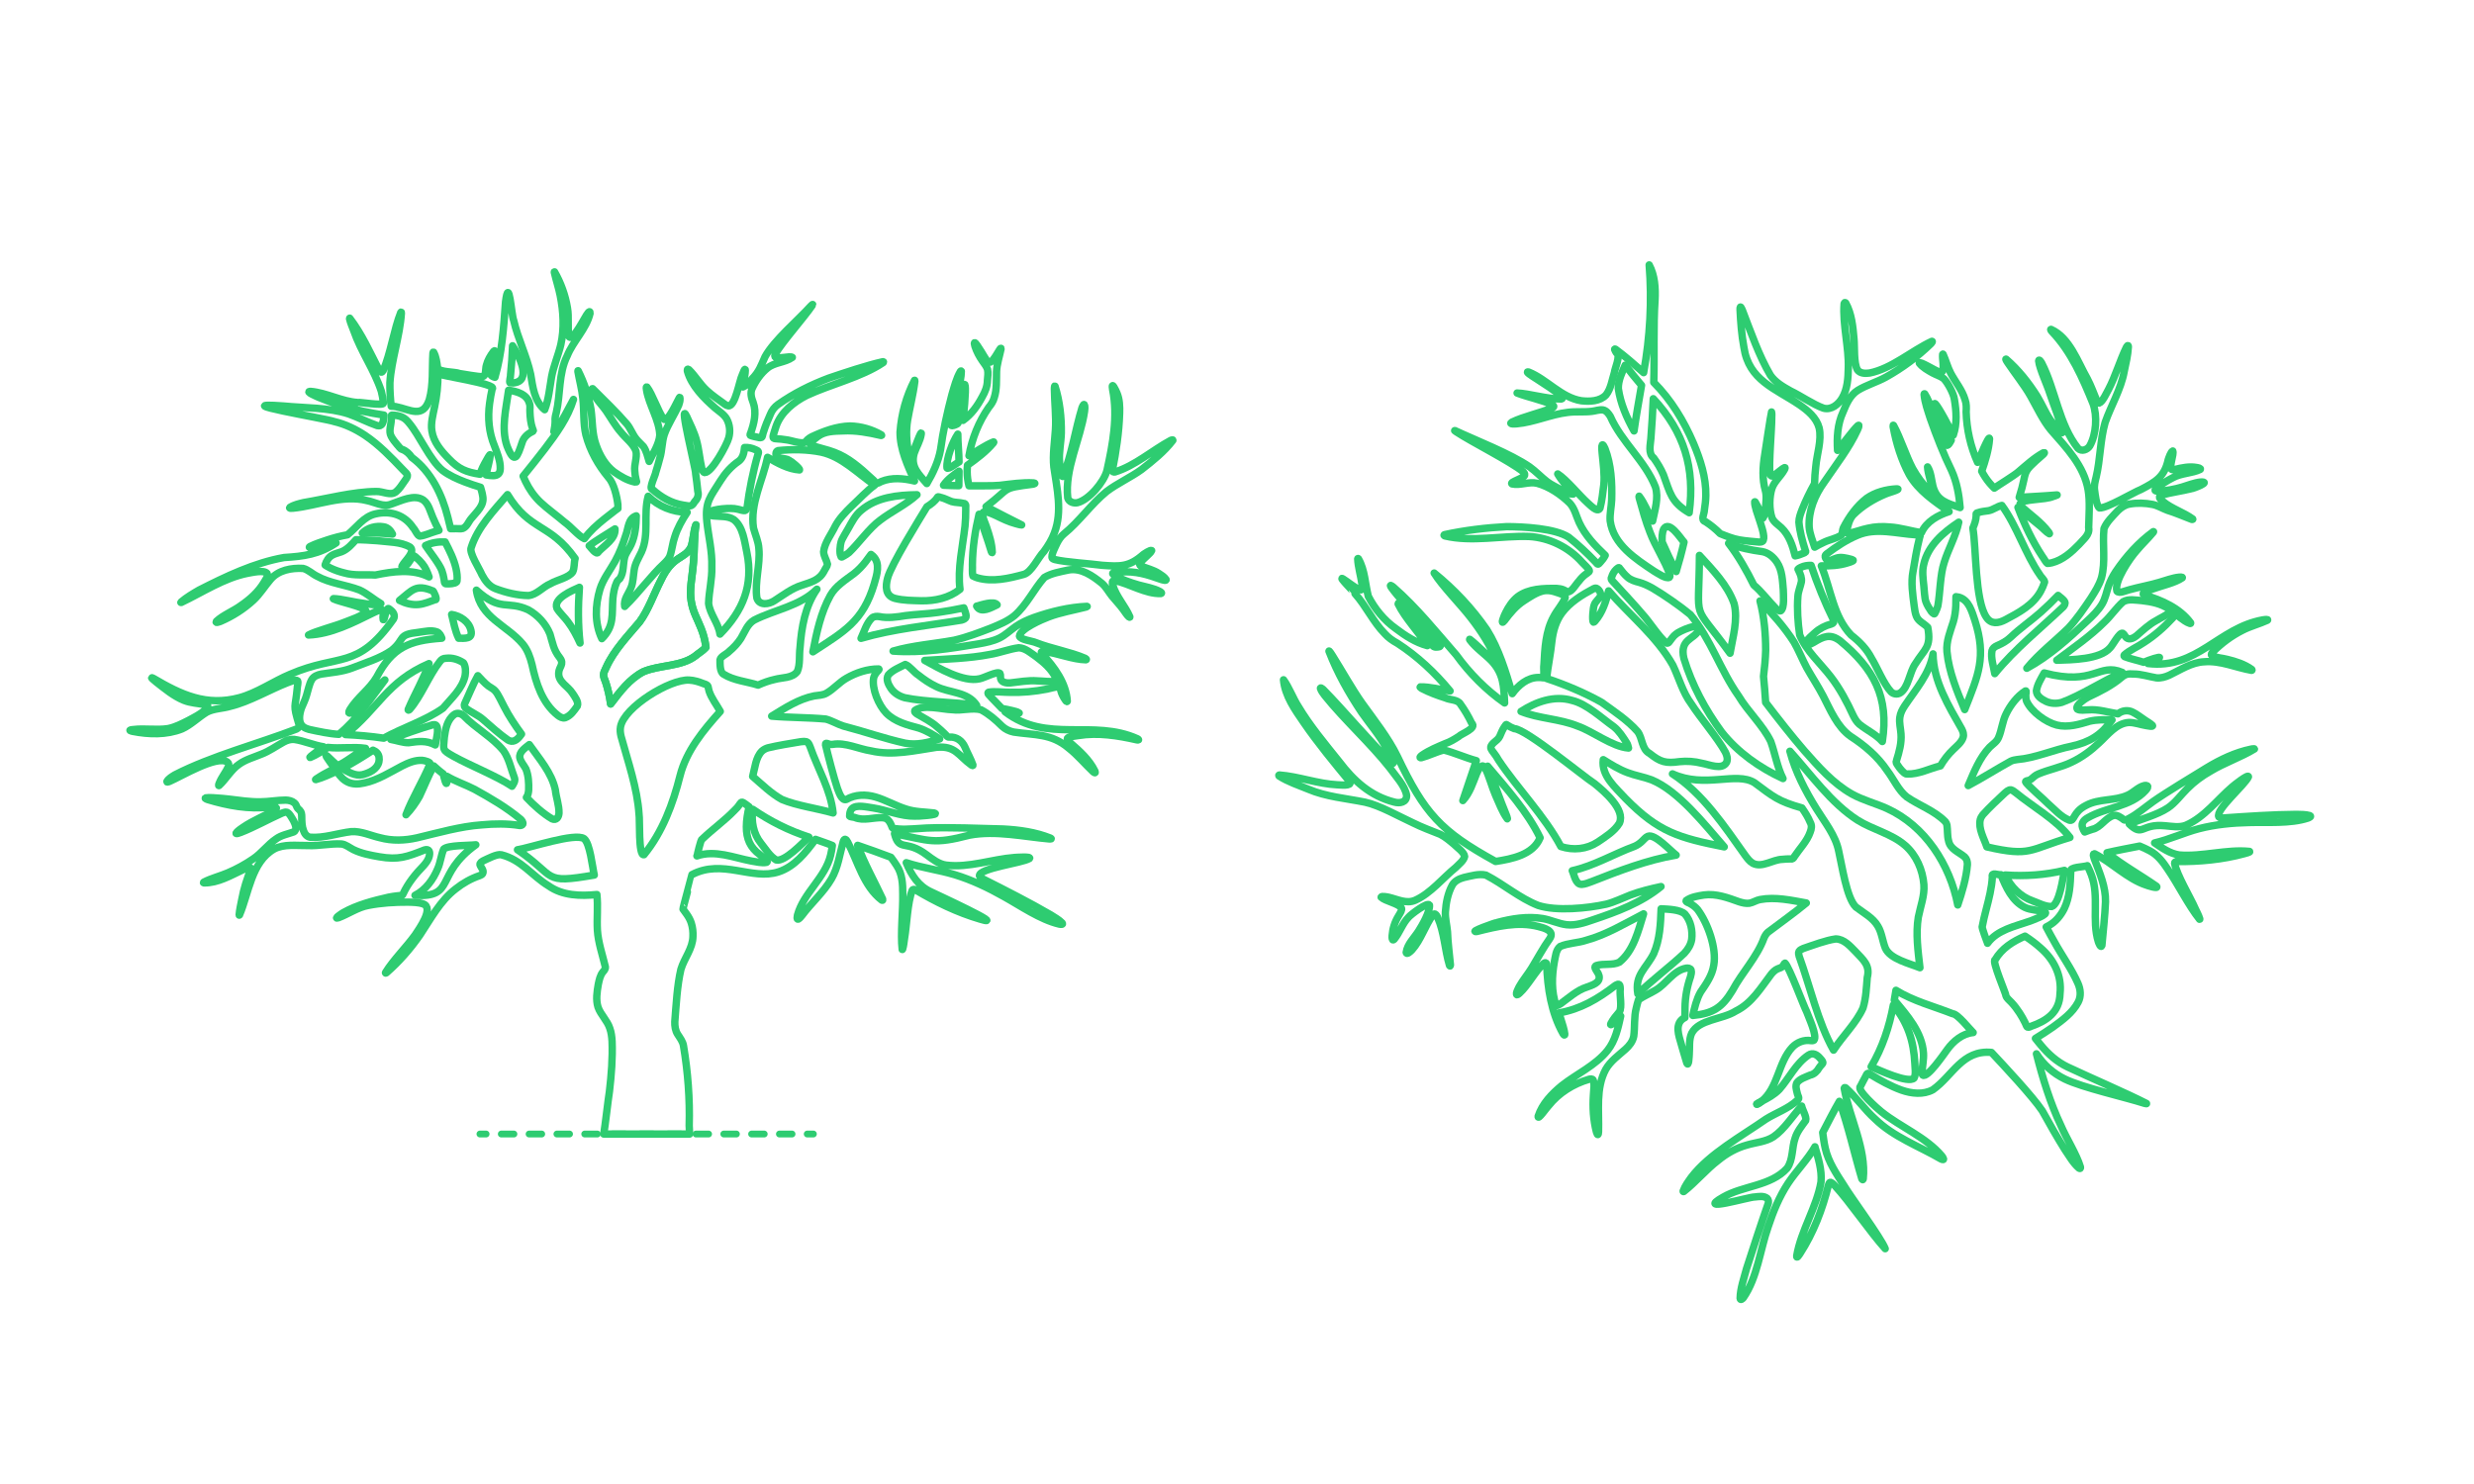 <?xml version="1.0" encoding="UTF-8"?>
<svg xmlns="http://www.w3.org/2000/svg" width="1000" height="600" version="1.1" viewBox="0 0 1000 600">
  <!-- Generator: Adobe Illustrator 30.1.0, SVG Export Plug-In . SVG Version: 2.1.1 Build 136)  -->
  <g id="FILL-BACKGROUND">
    <rect width="1000" height="600" fill="#fff"/>
  </g>
  <g id="_x32_D_x24_AG-DIAGRAM">
    <g id="POLYLINE">
      <g>
        <line x1="328.782" y1="458.496" x2="326.282" y2="458.496" fill="none" stroke="#2ecc71" stroke-linecap="round" stroke-linejoin="round" stroke-width="2.75"/>
        <line x1="320.15" y1="458.496" x2="199.554" y2="458.496" fill="none" stroke="#2ecc71" stroke-dasharray="5.11 6.132" stroke-linecap="round" stroke-linejoin="round" stroke-width="2.75"/>
        <line x1="196.488" y1="458.496" x2="193.988" y2="458.496" fill="none" stroke="#2ecc71" stroke-linecap="round" stroke-linejoin="round" stroke-width="2.75"/>
      </g>
    </g>
  </g>
  <g id="_x32_D_x24_AG-OUTLINE">
    <g id="POLYLINE1" data-name="POLYLINE">
      <path d="M241.256,361.689c.527,4.688-.061,9.738.219,14.437.313,4.959,2.065,9.961,3.203,14.765.121.836-.464,1.517-.988,2.089-1.129,1.412-1.49,3.26-1.859,4.987-.518,3.027-1.046,6.259-.101,9.251,1.078,3.063,3.745,5.404,4.749,8.512.607,1.692.826,3.506.928,5.292.269,6.723-.292,13.626-1.074,20.306-.551,3.37-1.692,13.708-2.299,17.17,0,0,34.701,0,34.701,0-.054-1.042-.135-2.383-.163-3.417.304-10.756-.521-21.645-2.307-32.255-.269-1.728-1.405-3.172-2.321-4.606-.992-1.527-1.243-3.368-1.188-5.156.534-6.607.941-14.727,2.471-21.162,1.34-4.528,4.783-8.395,4.863-13.303.087-1.827-.124-3.684-.683-5.428-.395-1.235-1.032-2.388-1.774-3.448-.447-.654-1.112-1.479-1.547-2.14-.227-.057,3.67-13.872,3.612-13.965,12.349-6.462,24.231,2.413,34.971-1.11,6.548-2.131,11.001-7.824,14.96-13.153,1.917.729,4.924,1.683,6.8,2.485-.169,1.313-.38,2.667-.702,3.951-2.188,9.11-10.959,15.219-13.384,24.204-.047.351-.406,1.753.269,1.64.647-.315,1.071-.981,1.546-1.5,3.661-4.915,8.811-9.46,11.895-14.778,2.696-4.571,3.358-10.02,4.772-15.046.508-1.502,1.133-1.12,1.806.155,4.1,7.872,6.455,17.844,13.788,23.468.109.045.261.121.346.004.071-.159.002-.344-.037-.505-3.245-6.997-7.422-14.406-10.066-21.659,3.881,1.278,9.598,3.4,13.462,4.836.808,1.093,1.663,2.266,2.37,3.422,2.216,3.348,2.423,7.478,2.409,11.373.15,6.473-.971,16.071-.23,22.459.075.076.135-.057.163-.116.427-1.311.557-2.957.772-4.326.916-5.195,1.197-14.625,3.121-19.461.263-.463.791-.446,1.217-.228,8.197,4.903,16.948,9.158,26.131,11.861,12.104,3.683-18.881-10.561-19.773-11.021-5.122-2.317-7.912-6.762-9.982-11.781,6.295,2.082,13.212,2.927,19.551,4.85,6.89,2.104,13.495,5.235,19.757,8.774,6.9,3.822,14.793,9.389,22.524,11.209.451.097,1.694.283,1.194-.424-1.286-1.363-3.052-2.286-4.613-3.301-8.656-5.048-18.696-10.142-27.648-14.646-.48-.284-1.049-.62-1.19-1.199-.127-3.06,17.39-5.151,20.195-6.955,1.062-.935-5.548-.44-6.005-.415-9.145.691-18.401,4.247-27.645,3.09-2.989-.383-5.567-2.44-7.912-4.183-8.444-6.339-11.047-1.053-12.971-8.529,14.445,2.812,15.598,4.436,30.338.596,10.549-1.98,21.757.604,32.296,1.536.219-.002.458.028.667-.049.052-.018.05-.083.011-.115-.07-.072-.166-.121-.254-.169-6.041-2.444-12.66-3.343-19.135-3.688-9.436-.228-21.485-.754-30.904-.399-3.196.131-7.973.665-11.139.404-.834-.192-2.302.132-2.771-.573-.465-1.158-.942-2.398-1.888-3.253-.575-.523-1.368-.699-2.125-.743-3.739-.174-7.532,1.391-11.14-.093-.564-.217-1.743-.177-2.086-.544.002-.284.011-.579.045-.861.083-.743.315-1.497.805-2.074,1.774-1.933,6.298-.658,8.659-.381,5.66.884,11.15,3.426,16.952,3.306.242.14,10.656-.517,7.685-1.262-3.711-.44-7.732-.396-11.314-1.595-4.006-1.218-8.326-3.709-12.351-4.87-3.884-1.145-8.174-1.076-11.747.965-2.039.792-3.145-3.226-3.716-4.591-1.361-3.989-3.783-13.338-4.766-17.498-.031-.213.002-.527.251-.574.38-.038.873.232,1.242.324.459.148.946.155,1.421.093,5.137-.891,10.488,1.883,15.507,2.635,8.765,2.034,17.661-.153,26.343-1.448,7.854-.75,8.864,3.368,14.294,7.236.171.108.579.29.534-.072-.827-2.402-2.278-4.923-3.256-7.275-1.118-2.551-3.423-4.215-6.265-4.021-.86.187-1.358-.99-1.992-1.436-.936-.911-1.96-1.852-2.963-2.688-2.378-2.137-5.38-3.584-8.104-5.205-.443-.335-1.266-.832-.864-1.463,3.485-2.593,10.961-.375,15.156-.281,3.66.506,7.999-.921,11.508.017,3.2,1.681,5.981,4.084,8.518,6.634,1.297,1.236,2.964,2.014,4.706,2.386,8.436,1.295,15.206.449,22.291,6.509,3.457,2.689,6.534,6.407,9.708,9.409.262.2.509.472.845.53.095.008.139-.096.129-.177-.011-.206-.097-.401-.173-.59-2.24-4.566-6.158-8.051-9.942-11.331-.394-.444-1.39-1.14-1.111-1.822.088-.151.247-.246.4-.321,1.278-.49,2.71-.587,4.053-.801,7.9-1.28,15.89.003,23.608,1.75.228.004.484.106.676-.035-.006-.202-.294-.291-.435-.4-17.892-8.125-36.684,2.026-53.497-10.912,1.775.131,3.965.785,5.691.494-.733-.565-1.839-.672-2.721-.957-1.374-.342-2.85-.637-4.247-.873-1.346-1.502-4.167-4.21-5.462-5.77-.209-.284-.349-.671.09-.816,2.304-.451,6.184.072,8.546.045,5.026.14,10.099-.331,15.029-1.308,7.875-1.907,3.516-1.038,7.555,4.624.14.163.277.367.494.425.083.013.14-.066.157-.139-.418-7.31-5.203-13.826-10.067-19.002-.188-.251-.651-.678-.315-.973.392-.212.875-.124,1.303-.099,5.213.675,11.335,3.217,16.602,3.315.509-.108-.115-.492-.308-.602-6.129-2.639-13.661-3.875-19.914-6.343-1.446-.657-6.244-1.135-6.626-2.606.206-2.937,9.117-6.782,11.755-7.763,4.732-1.812,10.23-2.749,15.131-4.013.162-.063.356-.093.483-.217.017-.032-.025-.053-.051-.059-7.295.305-14.594,2.093-21.471,4.508-2.563.945-5.11,2.073-7.361,3.636-2.19,1.514-4.231,3.54-6.65,4.7-2.561,1.234-5.404,1.803-8.186,2.3-11.409,1.919-23.133,3.797-34.738,2.942,8.013-2.327,16.504-2.881,24.66-4.386,5.102-1.147,10.24-3.127,15.114-5.015,3.21-1.334,6.54-2.68,9.25-4.902,4.967-4.28,7.841-10.669,12.126-15.466,2.862-1.732,6.384-2.287,9.62-2.99,5.139-1.03,9.865,2.304,13.656,5.388,1.642,1.422,2.709,3.474,4.052,5.149,1.4,1.726,3.2,3.565,4.496,5.372.658.816,1.507,2.316,2.318,3.006.12.112.445.315.417.005-1.837-4.315-5.577-8.249-6.907-12.82-.234-.808-.406-1.998.811-1.834,5.967,1.231,12.413,5.459,18.634,5.224.644-.172-.11-.643-.376-.798-2.476-1.377-5.864-1.897-8.579-2.65-3.502-1.013-7.086-2.201-10.172-4.173-1.449-1.134,2.115-1.006,2.679-1.082,6.452-.439,10.695.966,16.632,3.044.601.158,2.106.627,1.903-.012-.701-1.081-1.905-1.759-2.955-2.463-2.128-1.424-4.791-1.985-7.121-2.963-.323-.162-.676-.473-.57-.874.51-1.206,2.133-2.384,3.032-3.327.576-.652,1.484-1.238,1.79-2.065-.505-.387-2.83,1.231-3.373,1.598-5.764,5.059-9.293,4.891-16.64,4.35-4.509-.631-14.804-1.242-19.122-2.322-.362-.115-.763-.233-1.009-.542-.708-1.177,1.334-4.818,1.888-6.074.705-1.387,1.573-2.717,2.779-3.719,6.222-5.036,11.072-12.119,17.267-17.172,4.213-3.225,9.859-5.772,14.141-8.898,4.502-3.494,9.176-7.244,12.639-11.78.046-.109-.04-.229-.162-.205-.275.021-.534.152-.784.26-7.382,3.981-14.357,10.228-22.463,12.72-.512.105-1.026-.048-1.034-.645,1.524-7.542,2.688-15.35,2.93-23.074.082-2.738.013-5.585-1.059-8.148-.436-1.04-2.386-5.3-1.761-1.478,2.184,10.859.053,22.103-2.298,32.762-1.203,4.639-7.204,11.818-11.934,13.003-1.535.332-3.453-.294-3.911-1.933-1.308-11.63,5.123-23.657,6.781-34.999.238-1.133.219-4.624-1.008-1.497-2.726,8.87-4.178,19.304-7.773,27.828-.86.165-1.217-5.038-1.304-5.815-.355-3.808.609-7.921.702-11.72.095-6.365-.62-12.871-2.536-18.949-.025-.035-.056-.091-.106-.08-.045.024-.058.081-.072.127-.082.345-.064.763-.078,1.119.035,5.037.767,11.309.423,16.323-.295,4.877-1.188,10.296-.648,15.173,1.258,8.759,3.512,17.987.228,26.594-.979,2.738-2.555,5.238-4.256,7.581-2.217,2.251-4.978,8.327-8.068,9.215-6.056,1.646-12.657,3.219-18.844,1.409-.6-.198-1.198-.445-1.756-.743-.397-1.245-.126-3.2-.219-4.592.053-6.858,1.103-13.713,2.681-20.377,1.558,4.98,3.458,10.088,4.948,15.089.057.155.301.701.39.324-.104-3.48-1.184-6.934-2.304-10.212-.483-1.562-1.662-3.766-1.643-5.416.225-1.932,4.724.476,5.729.878,2.335,1.167,5.039,2.45,7.561,3.1.825.193,1.727.544,2.554.562-3.849-1.888-10.539-5.379-14.407-7.383,10.29-7.811,5.703-7.369,18.952-9.097.448-.083,1.327-.358.291-.509-4.5-.285-9.224.462-13.694.978-3.122.309-9.241.121-12.436.194-.245-.958-.441-1.959-.565-2.94-.23-1.784-.23-3.607-.034-5.395,3.733-2.675,7.547-5.504,10.49-9.056.066-.103.23-.362-.005-.35-3.38,1.371-6.72,3.755-9.89,5.572,1.179-6.933,3.954-13.718,7.954-19.499.986-1.174,1.866-2.48,2.254-3.98,1.098-3.346.836-7.049.931-10.517.114-3.047,1.18-6.147,1.796-9.114.08-.586-.209-.288-.411.001-5.186,8.667-4.12,5.86-9.263-1.562-.953-1.438-1.389-1.347-.86.399.679,2.116,1.745,4.116,3.014,5.935.695,1.037,1.754,2.249,2.088,3.466.334,1.434.043,2.986-.057,4.436-.014,2.402-.929,4.622-2.112,6.675-1.91,3.631-4.378,7.076-7.755,9.475,2.352-21.094-.186-17.664-1.9.353.214,1.132-.941,1.343-1.802,1.654-.386.097-1.03.304-1.222-.183-.186-2.194.647-4.476,1.029-6.63.85-4.459,3.176-10.509,3.211-15.044-.068-.23-.26-.099-.358.048-1.672,2.854-2.481,6.218-3.433,9.367-1.93,7.275-3.609,14.883-4.621,22.342-.89,4.828-3.047,9.431-5.534,13.632-3.291-3.806-6.687-6.762-5.091-12.28.858-2.522,2.407-4.942,2.818-7.612.433-3.034-3.255,7.431-3.402,7.536-1.011,2.563-1.382,1.867-1.806-.393-.693-4.232-1.021-8.609-.294-12.859.832-4.869,2.329-10.767,2.917-15.654.003-.156.032-.326-.032-.473-.012-.023-.041-.036-.066-.025-3.344,6.389-5.359,13.749-5.86,20.965-.029,6.969,3.063,13.514,5.833,19.762-4.394-1.062-9.187-1.542-13.463.233-2.535,1.42-1.759.477-3.768-1.142-2.329-2.205-4.825-4.408-7.392-6.325-2.374-1.775-4.965-3.305-7.746-4.346-2.746-1.1-6.472-1.794-9.232-2.867-.314-.144-.821-.424-.639-.841.809-1.023,2.171-1.874,3.174-2.713,2.892-2.184,6.711-2.154,10.174-2.256,5.157-.277,10.278.67,15.272,1.842.109.004.239.037.325-.041.029-.085-.077-.152-.129-.205-3.775-2.209-8.231-3.463-12.606-3.569-5.4.124-10.658,2.076-15.504,4.337-.601.324-1.206.679-1.697,1.158-.338.311-.637.789-1.014,1.058-1.57.855-5.766-.829-7.701-.98-5.927-1.05-6.085,1.094-3.994-5.485,1.96-5.664,7.169-9.85,12.388-12.455,9.499-4.45,22.083-7.356,30.832-13.24.083-.085.192-.169.193-.295-.035-.094-.163-.086-.246-.091-6.349,1.389-15.77,4.553-21.904,6.634-7.193,2.702-14.202,6.2-20.477,10.649-1.386.99-2.447,2.355-3.085,3.933-1.053,2.317-2.043,4.772-2.815,7.197-.722,1.967-.02,2.735-2.569,2.085-.744-.137-1.514-.312-2.235-.544-.782-.17-.697-.378-.387-1.058,1.405-3.93,2.508-8.351,1.037-12.42-.724-1.829-1.301-3.93-.36-5.794,1.457-3.065,3.481-5.978,6.133-8.123,2.852-2.353,7.135-2.198,10.051-4.309-.963-.751-6.212.947-6.99-.276-.204-.38,0-.829.156-1.191,2.785-4.799,11.737-14.866,14.847-19.507.623-.944-.289-.047-.556.223-5.165,5.763-14.748,13.731-18.471,20.475-1.605,3.578-2.392,6.097-5.283,8.997-.504.577-.896,1.291-1.448,1.824-.645.609-1.445,1.034-2.238,1.417.275-1.557,2.195-11.503-.254-4.873-1.162,2.25-2.791,12.849-5.647,12.494-.437-.052-.839-.265-1.209-.494-2.484-1.847-5.24-3.621-7.498-5.746-2.703-2.453-4.605-5.852-7.21-8.382-.594-.479-.705.012-.611.571,1.605,5.884,6.673,10.984,11.17,14.91,1.603,1.346,3.783,2.695,4.789,4.585,1.198,2.267,1.445,5.045.746,7.506-.735,2.785-6.839,14.098-9.716,14.036-.728-.163-.949-1.016-1.151-1.637-.847-3.549-1.148-7.731-2.129-11.244-.839-3.241-2.595-6.74-3.984-9.791-3.523-7.412,3.912,22.256,3.597,22.99.334,2.266.656,4.988.887,7.269.47,1.479-.127,3.117-1.256,4.158-1.331,2.478-2.235,1.692-4.676,1.397-4.729-.739-9-3.228-12.498-6.426-1.508-.072,1.475-6.127,1.383-6.666.587-1.867,1.212-3.995,1.694-5.889.947-3.049.82-6.476,1.797-9.508,1.378-4.018,4.16-8.075,5.851-11.961.323-.83.539-1.722.51-2.617-.011-.179-.04-.763-.263-.34-.76,1.196-4.764,10.484-6.372,8.582-2.146-2.849-4.529-10.075-6.716-12.88-.47-.334-.181.986-.174,1.159.924,5.95,5.242,12.272,5.357,18.339-.312,3.63-2.742,7.341-4.3,10.563-.633-2.018-1.073-4.238-2.297-5.997-.919-1.035-2.033-1.95-2.896-3.039-1.559-1.869-2.298-4.329-3.896-6.179-4.159-4.848-9.277-9.68-13.76-14.202-.874-.166,1.052,3.271,1.286,3.573,1.211,1.884,2.891,3.573,4.166,5.413,1.909,2.778,3.692,6.06,5.941,8.583,1.891,2.455,5.169,4.742,6.145,7.773.49,2.609-.79,5.241-.51,7.878.05,1.195.241,2.393.536,3.551.09.639.637,1.078-.474.975-3.073-.61-5.908-2.339-8.446-4.126-3.533-2.687-5.796-6.706-7.242-10.837-1.671-4.563-1.416-9.616-2.066-14.365-.913-5.397-2.743-10.788-5.196-15.665-.033-.033-.08-.005-.083.038-.02.086-.009.182-.004.27.566,3.394,1.668,7.386,1.983,10.804.559,4.622.115,10.324,1.246,14.866,1.651,6.274,4.924,12.142,9.065,17.112,2.246,2.376,3.472,7.768,3.854,11.021.037.52.048,1.056.02,1.577-.991.597-4.562,3.583-5.457,4.195-2.95,2.373-5.869,4.933-8.099,8.015-2.316-1.001-5.521-4.96-8.047-6.711-2.521-2.197-7.345-5.737-9.74-8.046-2.535-2.405-4.559-5.325-6.057-8.476-.315-.657-.636-1.378-.913-2.052,2.658-3.244,6.21-7.732,8.764-11.056,4.649-6.112,9.313-12.539,11.58-19.964-1.983,3.489-4.67,9.436-7.923,13.035.246-1.406.528-2.85.511-4.28-.119-1.071.139-2.271.442-3.297,1.791-7.583.844-15.938,4.44-23.081,2.365-5.901,7.779-10.926,9.222-17.176.077-.946-.393-.753-.825-.153-.953.951-6.359,12.214-7.711,9.426-.633-3.703.07-7.757-.596-11.479-.842-5.067-2.646-10.108-5.207-14.549-.129-.084-.082.164-.076.227.642,2.888,1.791,6.383,2.354,9.282,1.309,6.526,1.722,13.387.246,19.919-.961,4.069-2.965,8.818-3.721,12.932-.783,4.434-1.143,9.123-2.794,13.352-4.203-3.401-4.821-9.292-5.665-14.275-1.577-7.405-5.178-14.444-6.864-21.847-.95-2.199-1.871-18.431-3.297-7.467-.689,9.973-1.456,20.875-4.287,30.49-.882-.196-1.751-.75-2.015-1.658-.393-1.386.103-2.841.546-4.157.286-.922,1.789-4.34,1.318-4.906-.205.045-.339.248-.477.392-1.243,1.622-2.308,3.459-2.819,5.45-.484,1.334.118,4.379-1.746,4.603-1.213.117-7.705-1.026-9.054-1.237-1.911-.778-8.153-.463-8.939-2.254-.277-2.143-.53-4.426-1.573-6.346-.215-.23-.266.213-.287.361-.39,6.134.203,12.821-1.479,18.782-2.591,7.811-7.818,3.935-13.527,2.843-.611-.113-1.24-.201-1.862-.169-.349-2.701-.601-6.741-.535-9.54.57-9.158,4.059-18.912,4.636-28.075.005-.155-.012-.687-.231-.334-2.725,6.665-4.189,17.043-7.18,23.612-.489.821-1.014.67-1.478-.053-3.685-7.136-7.08-14.833-11.99-21.213-.102.007-.058.165-.058.232.341,1.572,1.116,3.3,1.677,4.817,2.882,8.413,8.416,16.043,11.146,24.477.416,1.554.688,3.178.852,4.778.245,1.27-9.75-.472-10.415-.219-6.43-.4-12.606-3.967-19.013-4.485-2.573-.029,2.761,2.165,3.173,2.36,5.689,2.401,11.686,4.27,17.709,5.624,2.724.6,5.993,1.161,8.757,1.598-.03.839-.095,1.696-.295,2.513-.172.669-.455,1.445-1.16,1.702-.404.15-.851.114-1.265.027-3.553-1.187-7.94-3.47-11.495-4.694-8.147-2.675-17.846-2.374-26.328-3.221-24.537-1.766,17.139,5.066,20.491,6.299,4.426,1.037,8.574,3.038,12.357,5.532,5.761,3.862,10.688,9.01,15.453,14.013,2.122,2.128,2.372,2.053.489,4.658-.991,1.435-1.957,2.986-3.294,4.129-2.204,1.856-5.416-.195-8.003-.065-9.267.029-20.265,2.975-29.391,4.475-1.884.456-3.877.886-5.531,1.932-.681.563,1.115.32,1.254.332,9.704-.94,20.097-5.577,29.889-3.058,3.225.623,6.621,2.804,9.903,1.376,3.798-1.248,9.086-4.103,12.844-1.613,2.161,1.563,2.804,4.608,3.808,6.93.722,1.794,1.641,3.617,2.53,5.334-.501.143-1.071.292-1.565.468-1.816.528-4.138,1.63-6.021,1.827-.845.436-2.24-2.889-2.769-3.22-3.499-5.338-9.222-7.151-15.315-5.723-4.799,1.052-7.666,5.559-11.311,8.447-2.729.48-5.482,1.208-8.116,2.065-2.302.787-4.758,1.54-6.938,2.628-.131.097-.341.161-.363.338.15.174.455.102.663.123,3.349-.19,6.887-1.14,10.164-1.861-6.908,4.602-13.019,5.405-21.048,5.896-12.072,2.134-23.552,7.662-34.408,13.181-2.45,1.431-4.958,2.902-7.125,4.743-.066.07-.147.138-.178.232-.01.041.038.056.07.052,8.684-4.111,17.371-9.971,26.954-11.852,1.825-.29,6.541-1.472,7.819.065.577,1.249-.664,2.497-1.19,3.56-2.279,3.871-5.704,6.92-9.384,9.432-2.929,2.189-7.233,3.843-9.891,6.37-.667.958,1.456.1,1.756-.01,4.785-2.061,9.295-4.94,13.13-8.47,2.627-2.406,4.647-5.744,6.965-8.425,3.141-3.794,8.462-4.746,13.149-4.477,2.073.469,3.73,2.231,5.622,3.126,5.252,2.927,11.622,3.464,17.174,5.58,3.028,1.347,5.806,3.86,8.659,5.516-2.314.833-4.861.208-7.22-.115-2.999-.33-8.989-1.857-11.916-1.891-.185.03.011.111.072.147,1.992,1.049,12.5,3.206,13.087,4.833-.269,1.756-7.507,4.049-9.278,4.791-2.645,1.117-11.587,3.532-13.988,4.943,9.051-.344,17.885-4.883,25.902-8.843,1.004-.383,3.956-2.221,4.26-.906.241,1.115-.24,2.435.025,3.536.02.037.062.066.105.051.178-.1.235-.33.312-.507.369-1.218.545-2.585,1.265-3.667.324-.86.876-.056,1.366.278,1.132.882,1.896,2.219,1.106,3.606-14.736,20.797-21.916,13.75-41.722,22.31-6.691,2.779-13.528,7.611-20.575,9.487-13.292,3.572-23.551-1.22-34.747-7.829-1.966-.991.814,1.194,1.158,1.493,3.49,2.725,7.002,5.69,11.134,7.384,2.713,1.106,5.869,1.249,8.73,1.745.294.073.616.136.854.336.452.435-.609,1.458-.924,1.797-1.964,1.803-4.453,2.988-6.778,4.25-2.629,1.33-5.328,2.743-8.242,3.316-4.59.727-9.373-.178-13.991.382-.453.074-1.006.027-1.395.289-.026.042.011.087.045.112.294.188.674.241,1.007.331,6.573,1.287,13.702,1.525,20.012-1.007,3.492-1.577,6.705-4.785,9.969-6.753,2.845-1.516,6.569-1.451,9.614-2.403,7.552-1.808,15.738-6.673,22.947-9.487.926-.279,3.413-1.529,4.151-.771.357.906-.153,2.019-.144,2.969-.756,8.409-1.861,6.129.703,14.67.153.805-.21,1.5-.969,1.831-15.617,6.025-34.32,10.873-49.228,18.548-1.156.725-2.473,1.451-3.177,2.656-.018.056-.029.125.009.175.041.05.112.057.173.055.341-.025.673-.182.988-.306,4.499-1.912,19.06-10.705,23.242-7.763.545.391.717,1.122.48,1.736-.99,2.27-2.75,4.329-3.684,6.638-.125.351-.346.718-.283,1.096.024.054.093.054.14.033,2.689-2.442,4.949-6.455,7.988-8.539,2.686-1.99,6.181-2.913,9.23-4.194,3.084-1.18,6.016-3.297,8.901-4.875,1.325-.722,2.826-1.199,4.349-1.038,3.77.532,7.987,2.396,11.756,2.956-.117.204-6.616,4.579-5.349,4.32,2.509-1.028,4.83-2.612,7.112-4.063,4.937.557,10.305-.353,15.231.382-1.993.774-9.323,6.654-11.338,6.878-1.398-1.013-2.736-2.478-4.011-3.636-.363-.329-.985-.811-.467.133,4.332,6.894,4.803,3.085-3.92,8.874-.152.109-.347.204-.46.358-.017.026.012.049.038.047,2.902-.803,5.768-2.144,8.515-3.377,2.802,4.411,5.985,5.915,11.137,4.719,5.343-1.097,10.473-4.351,15.252-6.859,2.552-1.285,5.352-2.493,8.27-2.272.734.036,3.612.76,2.992,1.546-2.705,6.592-7.193,13.842-9.662,20.447,2.106-2.179,3.912-4.758,5.418-7.391,1.915-4.024,3.626-8.442,5.801-12.358,1.198,1.07,2.5,2.273,3.817,3.188.247.985.526,2.187.846,3.143.831,2.362.78-1.548.667-2.144,3.344,2.035,7.704,3.464,11.165,5.278,6.427,3.548,12.994,7.365,18.616,12.108.505.509,1.165,1.233.865,1.988-.231.425-.747.537-1.195.534-5.047-.828-10.247-.744-15.333-.267-8.668.59-17.782,3.247-26.214,5.241-4.901,1.112-10.036,1.3-14.915-.024-3.76-.847-7.69-2.747-11.613-2.483-5.493.624-11.094,2.7-16.665,2.267-1.384-.215-2.274-1.437-2.694-2.689-.657-1.76-.702-3.736-.711-5.595-.012-.902-.082-1.894-.76-2.566-.352-.392-.872-.724-1.116-1.205-.301-.613-.501-1.333-1.051-1.784-.962-.842-2.285-1.128-3.533-1.17-3.269-.002-6.939.694-10.209.699-3.881.121-8.947-.627-12.818-1.105-1.241-.168-12.989-1.348-8.476.206,8.067,2.432,16.595,4.026,25.032,3.002.66-.003,2.283-.279,2.685.359.054.355-.326.595-.564.794-4.144,2.459-8.862,4.256-12.85,6.997-1.239.782-5.221,3.748-.944,2.103,5.342-2.066,11.381-5.456,16.634-7.779.533-.2,1.087-.416,1.663-.416,1.174-.045,2.469,2.64,3.043,3.577.619,1.285,1.682,3.553-.028,4.437-2.395.866-5.01,1.303-7.113,2.859-3.295,2.215-5.878,5.797-9.181,8.01-3.207,2.21-6.695,4.121-10.276,5.649-2.752,1.202-6.999,2.328-9.645,3.746-.078.061-.206.121-.204.233.042.081.156.082.236.097,5.637.068,10.89-3.056,15.845-5.373.543-.189,3.182-1.605,3.084-.25-1.543,3.951-2.915,8.063-3.663,12.266-.374,2.012-.919,4.19-1.071,6.232.002.058,0,.12.024.174.01.031.048.029.066.007,3.831-8.885,4.788-21.431,14.001-26.73,4.025-2.156,9.27-1.345,13.672-1.42,4.504.22,9.073-.89,13.559-.631,1.77.185,3.242,1.489,4.78,2.26,3.269,1.607,6.938,2.297,10.503,2.912,7.818,1.377,11.263-.007,18.331-2.766,1.869-.527,2.261.723,1.934,2.346-.311,1.54-1.284,2.832-2.298,3.991-3.32,3.401-6.383,7.169-8.361,11.521-.218.921-1.414.481-2.139.69-1.214.13-2.464.325-3.663.558-6.262,1.427-12.688,3.08-18.324,6.238-.486.244-4.273,2.797-1.998,2.098,3.949-1.484,7.856-4.23,12.061-5,5.252-1.032,10.698-1.366,16.045-1.338,2.053.074,4.208.045,6.168.73,4.551,1.573-1.684,10.149-3.229,12.519-3.487,4.859-8.826,10.103-11.96,15.195-.021.076-.076.184,0,.241.122.027.236-.07.338-.125,5.1-4.443,9.688-9.692,13.543-15.25,4.293-6.45,8.211-13.903,14.482-18.681,2.882-2.304,6.154-4.136,9.646-5.335.463-.189.975-.391,1.24-.842.657-1.316-.73-2.412-1.087-3.58-.119-.783.753-1.225,1.311-1.579,1.812-.822,5.587-2.868,7.324-2.435,8.168,2.06,12.256,8.399,19.075,12.558,5.667,4.022,12.874,4.178,19.543,3.52Z" fill="none" stroke="#2ecc71" stroke-linecap="round" stroke-linejoin="round" stroke-width="3"/>
    </g>
    <g id="POLYLINE2" data-name="POLYLINE">
      <path d="M348.029,258.087c1.301-2.733,2.174-6.075,4.398-8.216.828-.69,1.954-.717,2.974-.58,3.349.736,7.276.171,10.629-.39,4.053-.533,9.144-.695,13.181-1.298,3.384-.457,7.03-1.127,10.372-1.837.285,1.11,1.112,2.522.876,3.693-.22.783-1.106,1.043-1.802,1.248-13.424,2.246-27.528,3.534-40.628,7.38Z" fill="none" stroke="#2ecc71" stroke-linecap="round" stroke-linejoin="round" stroke-width="3"/>
    </g>
    <g id="POLYLINE3" data-name="POLYLINE">
      <path d="M388.034,238.258c-4.399,3.52-10.074,4.741-15.609,4.646-3.519-.116-7.244-.09-10.673-.963-3.978-1.06-3.859-4.932-2.973-8.221,1.347-5.323,12.944-23.972,15.893-28.84,1.639-1.018,3.265-2.205,4.298-3.867.251-.426,1.011.131,1.434.132,1.483.365,2.887,1.163,4.319,1.665,1.465.429,3.138.311,4.616.69,1.537-.021.868,1.603,1.011,2.644,0,2.155-.06,4.41-.289,6.552-.934,8.259-3.076,17.23-2.027,25.561Z" fill="none" stroke="#2ecc71" stroke-linecap="round" stroke-linejoin="round" stroke-width="3"/>
    </g>
    <g id="POLYLINE4" data-name="POLYLINE">
      <path d="M370.65,200.03c-4.297,3.973-10.251,6.722-14.87,10.278-4.315,3.105-8.777,9.461-12.622,13.112-.634.512-1.343.953-2.053,1.352-.503.201-1.056.882-1.248.035-.617-1.183-.276-4.389.112-5.696.437-1.472,2.151-4.038,2.888-5.416,1.43-2.555,2.954-5.54,5.284-7.384,6.21-5.312,14.638-6.184,22.508-6.282Z" fill="none" stroke="#2ecc71" stroke-linecap="round" stroke-linejoin="round" stroke-width="3"/>
    </g>
    <g id="POLYLINE5" data-name="POLYLINE">
      <path d="M328.575,263.548c1.488-7.753,3.204-15.887,7.069-22.837,2.171-3.819,6.112-6.211,9.521-8.79,1.749-1.367,3.302-2.997,4.667-4.744.734-.929,1.542-2.036,2.226-3.006.27.191.535.403.776.629,3.168,2.948,1.555,7.663.531,11.239-4.573,15.315-12.189,19.226-24.789,27.509Z" fill="none" stroke="#2ecc71" stroke-linecap="round" stroke-linejoin="round" stroke-width="3"/>
    </g>
    <g id="POLYLINE6" data-name="POLYLINE">
      <path d="M330.198,238.221c-4.77,6.881-6.237,15.421-6.819,23.618-.427,3.045.143,6.836-1.118,9.681-2.032,2.753-6.092,2.336-9.082,3.178-2.318.514-4.59,1.318-6.748,2.305-4.541-1.462-9.791-1.818-13.904-4.395-1.614-.834-1.484-4.225-1.493-5.851.252-1.357,2.808-2.353,3.709-3.4,1.818-1.52,3.477-3.271,4.749-5.276,1.571-2.588,2.589-5.788,5.366-7.379,8.284-4.219,18.53-5.654,25.341-12.481Z" fill="none" stroke="#2ecc71" stroke-linecap="round" stroke-linejoin="round" stroke-width="3"/>
    </g>
    <g id="POLYLINE7" data-name="POLYLINE">
      <path d="M353.56,196.131c-3.053,2.159-6.565,5.955-9.339,8.522-2.466,2.42-4.947,4.958-6.593,8.024-1.501,3.203-4.382,6.84-4.718,10.424.053,1.765,1.203,3.307,1.562,5.012-.075.845-.899,1.798-1.26,2.596-1.933,3.873-5.248,4.6-9.007,5.88-4.116,1.25-7.643,4.013-11.214,6.3-2.199,1.456-6.074,2.078-7.051-1.086-.977-6.297,1.428-13.616.798-19.965-.152-2.873-1.464-5.601-2.174-8.349-1.47-9.877,3.732-19.143,5.688-28.589,3.949,2.318,8.273,4.776,12.904,5.1.415-.464-3.544-3.677-4.133-3.871-1.496-1.106-5.502-.341-5.388-2.718.018-.527.295-1.087.843-1.218,5.743-.589,11.73-.535,17.407.604,8.455,1.829,14.73,8.625,21.676,13.334Z" fill="none" stroke="#2ecc71" stroke-linecap="round" stroke-linejoin="round" stroke-width="3"/>
    </g>
    <g id="POLYLINE8" data-name="POLYLINE">
      <path d="M291.015,256.385c-.603-4.372-4.05-8.066-4.598-12.408.142-4.901,1.463-9.86,1.298-14.795.237-6.062-1.352-12.239-1.989-18.228-.813-8.213,1.434-10.001,5.467-16.569,1.953-3.102,4.398-5.892,7.448-7.95,1.692-1.286,2.127-3.493,2.299-5.495,1.485-.109,2.99.228,4.339.843,1.125.526,1.605.646,1.081,1.954-1.99,6.836-3.52,14.571-4.411,21.608-.116.421-.306.921-.766,1.056-1.06.172-2.171-.413-3.211-.569-2.454-.667-9.706-.063-11.742,1.354-.604.948,1.621,1.381,2.233,1.405,2.69.282,5.79-.06,8.149,1.504,3.793,2.941,4.32,8.885,5.278,13.298,2.721,13.222-1.61,23.565-10.876,32.991Z" fill="none" stroke="#2ecc71" stroke-linecap="round" stroke-linejoin="round" stroke-width="3"/>
    </g>
    <g id="POLYLINE9" data-name="POLYLINE">
      <path d="M281.294,212.211c-.813,4.922-.505,10.095-.989,15.05-.246,4.18-1.447,9.689-1.14,13.871.17,2.35.718,4.677,1.579,6.869,1.853,4.172,3.96,8.484,4.521,13.07.444,1.288-2.897,2.891-3.793,3.83-5.833,4.741-14.855,3.841-21.466,6.704-5.571,2.877-9.454,8.137-13.185,13.017-.395-2.911-1.051-5.845-1.952-8.642-1.164-3.038-1.313-3.194.165-6.176,3.132-6.916,8.671-12.632,13.5-18.374,3.434-4.593,5.936-11.702,8.577-16.778,4.868-10.38,9.489-8.27,12.184-13.444,1.036-2.84.922-6.16,1.998-8.996Z" fill="none" stroke="#2ecc71" stroke-linecap="round" stroke-linejoin="round" stroke-width="3"/>
    </g>
    <g id="POLYLINE10" data-name="POLYLINE">
      <path d="M291.138,287.632c-6.828,7.62-13.702,15.892-16.26,26.016-2.828,11.308-7.137,22.866-14.574,31.924-2.351.708-1.608-14.415-2.008-16.374-.673-10.583-4.516-21.358-7.274-31.542-.281-1.237-.451-2.533-.207-3.791,1.409-7.952,20.055-19.39,27.775-18.901,2.02.093,3.978.728,5.845,1.469,2.24.678,1.565,1.018,2.179,2.979.943,2.891,3.054,5.58,4.524,8.218Z" fill="none" stroke="#2ecc71" stroke-linecap="round" stroke-linejoin="round" stroke-width="3"/>
    </g>
    <g id="POLYLINE11" data-name="POLYLINE">
      <path d="M304.225,313.917c3.719,3.214,7.508,6.946,11.829,9.321,5.842,2.488,14.579,3.662,20.683,5.454-.877-9.098-6.264-18.084-9.219-26.607-.267-.642-.496-1.355-.997-1.858-.825-.702-2.036-.392-3.021-.317-3.676.601-9.507,1.554-13.1,2.448-.88.27-1.732.682-2.413,1.31-2.569,2.523-2.85,6.939-3.762,10.248Z" fill="none" stroke="#2ecc71" stroke-linecap="round" stroke-linejoin="round" stroke-width="3"/>
    </g>
    <g id="POLYLINE12" data-name="POLYLINE">
      <path d="M326.95,338.44c-8.049-2.59-15.704-6.428-22.662-11.224-.732,4.793.219,9.938,3.319,13.757,1.867,2.316,3.512,5.187,6.128,6.714,3.349.936,10.773-6.915,13.216-9.247Z" fill="none" stroke="#2ecc71" stroke-linecap="round" stroke-linejoin="round" stroke-width="3"/>
    </g>
    <g id="POLYLINE13" data-name="POLYLINE">
      <path d="M281.698,346.059c7.317-2.516,14.825.699,22.024,2.066,2,.269,4.155.944,6.16.52,1.144-.594-2.287-2.599-2.711-3.071-3.985-2.918-5.505-6.456-5.478-11.341.007-2.707.494-5.411,1.095-8.043-4.373-3.264-2.273-1.846-5.935,1.479-3.892,4.066-9.007,7.714-13.044,11.632-.609-.05-1.907,6.424-2.111,6.757Z" fill="none" stroke="#2ecc71" stroke-linecap="round" stroke-linejoin="round" stroke-width="3"/>
    </g>
    <g id="POLYLINE14" data-name="POLYLINE">
      <path d="M373.789,267.014c8.471-.549,18.005-.769,26.315-2.412,3.832-.602,7.844-2.215,11.687-2.703,2.72.117,4.906,2.179,7.06,3.633,3.136,2.361,6.253,5.046,7.941,8.669.077.344.807,1.184.248,1.223-1.976.392-5.723-.104-7.767-.142-3.648-.292-7.405.444-11.017.831-1.385.073-3.374-.107-3.796-1.702-.191-.677.088-1.517-.285-2.14-.942-1.12-6.654,1.939-8.241,2.17-6.51,1.529-16.478-4.304-22.145-7.427Z" fill="none" stroke="#2ecc71" stroke-linecap="round" stroke-linejoin="round" stroke-width="3"/>
    </g>
    <g id="POLYLINE15" data-name="POLYLINE">
      <path d="M394.782,285.168c-8.949-1.354-20.265-1.243-29.052-3.063-2.262-.617-4.373-1.913-5.682-3.891-.979-1.503-2.048-3.634-.978-5.34,1.703-1.949,4.571-3.056,6.842-4.227,1.789.645,3.498,3.193,5.324,4.314,2.215,1.757,4.582,3.376,7.145,4.584,5.367,2.687,12.817,2.047,16.402,7.625Z" fill="none" stroke="#2ecc71" stroke-linecap="round" stroke-linejoin="round" stroke-width="3"/>
    </g>
    <g id="POLYLINE16" data-name="POLYLINE">
      <path d="M379.82,298.751c-4.449,1.457-9.323,2.648-13.996,1.712-8.204-1.792-16.739-4.803-24.884-6.902-2.37-.732-4.777-2.227-7.182-2.841-6.774-.65-15.048-.567-21.845-1.179,5.384-3.302,10.926-6.949,17.211-8.186,1.657-.266,3.47-.226,4.96-1.105,2.9-1.64,5.14-4.393,8.051-6.031,3.865-2.247,8.571-3.802,13.056-3.755.491.197-.772,1.155-.89,1.42-.526.635-.957,1.366-1.164,2.169-.824,4.442,2.02,11.067,5.102,14.258,3.507,3.54,8.484,4.806,13.145,6.048,3.014,1.003,5.784,2.669,8.435,4.392Z" fill="none" stroke="#2ecc71" stroke-linecap="round" stroke-linejoin="round" stroke-width="3"/>
    </g>
    <g id="POLYLINE17" data-name="POLYLINE">
      <path d="M394.77,245.064c1.668,3.172,5.974.533,8.273-.535-1.265-1.755-6.452.083-8.273.535Z" fill="none" stroke="#2ecc71" stroke-linecap="round" stroke-linejoin="round" stroke-width="3"/>
    </g>
    <g id="POLYLINE18" data-name="POLYLINE">
      <path d="M207.183,139.806c-.134,3.89-.414,7.949-.825,11.819.057.709-.581,2.714-.21,3.137.434.048.882.073,1.318.055,7.841-.654,2.133-11.339-.283-15.012Z" fill="none" stroke="#2ecc71" stroke-linecap="round" stroke-linejoin="round" stroke-width="3"/>
    </g>
    <g id="POLYLINE19" data-name="POLYLINE">
      <path d="M205.573,157.786c-.964,7.249-3.099,15.373-.639,22.506,3.083,7.901,4.184,4.363,6.098-1.347.566-1.942,2.038-3.381,3.81-4.276.951-.469.873-.371.448-1.326-.785-2.163-1.002-4.504-1.087-6.79-.098-1.167.228-2.397-.227-3.508-1.005-3.679-5.039-4.825-8.402-5.259Z" fill="none" stroke="#2ecc71" stroke-linecap="round" stroke-linejoin="round" stroke-width="3"/>
    </g>
    <g id="POLYLINE20" data-name="POLYLINE">
      <path d="M177,151.079c.086,4.497-.424,9.036-1.342,13.435-.623,3.089-1.604,6.566-1.09,9.721.653,4.491,3.758,8.106,6.833,11.241,4.09,4.239,7.034,5.407,12.635,6.275.535-1.945,1.531-3.752,2.512-5.502.419-.705.92-1.732,1.45-2.348.036-.028.087-.079.133-.041-.085,2.374-1.296,5.791-1.626,8.163.904.162,1.84.299,2.76.288,1.902.028,2.914-.872,2.947-2.802.09-3.186-1.245-6.31-2.35-9.243-2.258-5.402-2.771-11.361-1.974-17.132.241-1.969.631-4.011,1.059-5.948,2.371-1.922-21.963-5.479-21.947-6.107Z" fill="none" stroke="#2ecc71" stroke-linecap="round" stroke-linejoin="round" stroke-width="3"/>
    </g>
    <g id="POLYLINE21" data-name="POLYLINE">
      <path d="M166.441,184.923c7.815,5.822,12.227,14.923,14.564,24.183.387,1.45.811,3.195,1.141,4.659.672-.029,1.415-.043,2.089-.028.792-.049,2.047.182,2.815-.083,1.69-.641,2.346-2.791,3.48-4.064,2.196-2.773,5.438-5.213,4.548-9.199-.141-1.059-.563-2.338-.84-3.378-2.011-.613-4.24-1.353-6.204-2.098-3.206-1.239-6.435-2.645-9.187-4.733-5.229-4.345-9.189-14.08-13.535-19.206-.761-.966-1.684-1.839-2.815-2.35-1.268-.588-2.687-.772-4.072-.795-.48-.085-.095,1.461-.273,1.825-.028,2.178-1.152,4.681-.034,6.731.649,1.269,1.58,2.398,2.493,3.485.573.539,1.149,1.655,1.961,1.825,1.62.574,2.928,1.812,3.868,3.225Z" fill="none" stroke="#2ecc71" stroke-linecap="round" stroke-linejoin="round" stroke-width="3"/>
    </g>
    <g id="POLYLINE22" data-name="POLYLINE">
      <path d="M146.433,215.532c4.042-.232,8.179.023,12.205.419-.698-1.431-1.899-2.721-3.544-2.947-3.08-.521-6.405.314-8.661,2.527Z" fill="none" stroke="#2ecc71" stroke-linecap="round" stroke-linejoin="round" stroke-width="3"/>
    </g>
    <g id="POLYLINE23" data-name="POLYLINE">
      <path d="M151.706,232.488c7.136-1.451,14.949-2.617,21.724.777-.678-1.906-1.444-3.838-2.762-5.4-.724-.896-1.56-1.714-2.437-2.46-.831-.666-.997-1.167-1.631-.016-1.085,1.387-1.963,3.565-3.847,3.979-.522.064-.274-.478-.119-.725.903-1.795,5.407-5.569,3.14-7.431-3.766-2.22-9.004-2.049-13.273-2.597-2.8-.203-5.832-.413-8.637-.389-.738.857-1.714,1.912-2.532,2.678-.965.893-2.051,1.689-3.279,2.177-1.183.466-2.672.727-3.773,1.387-1.428.799-2.323,2.271-2.814,3.794-.242.322.468.459.634.63.481.278,1.012.563,1.512.805,1.735.836,3.586,1.462,5.454,1.923,4.112,1.224,8.439.606,12.64.867Z" fill="none" stroke="#2ecc71" stroke-linecap="round" stroke-linejoin="round" stroke-width="3"/>
    </g>
    <g id="POLYLINE24" data-name="POLYLINE">
      <path d="M161.479,242.74c2.385,1.207,5.101,1.946,7.786,1.662,2.217-.218,4.62-1.223,6.711-1.972,1.06.313-.85-3.835-1.053-3.518-6.917-2.922-8.402-.171-13.443,3.829Z" fill="none" stroke="#2ecc71" stroke-linecap="round" stroke-linejoin="round" stroke-width="3"/>
    </g>
    <g id="POLYLINE25" data-name="POLYLINE">
      <path d="M155.572,274.899c-3.843,3.215-6.855,7.384-10.174,11.086-.629.624-3.638,3.053-4.358,2.183-.094-.49.244-.958.455-1.378,2.913-4.798,7.978-8.179,10.781-13.065,6.3-11.925,13.185-14.811,26.309-15.689-.347-1.008-.889-2.063-1.91-2.518-2.377-.897-5.039-.158-7.473.145-8.813.937-5.177,2.587-10.887,7.282-4.747,3.29-10.713,5.062-16.054,7.162-3.911,1.51-8.25,1.78-12.353,2.428-1.535.282-3.149.908-3.938,2.346-.999,1.73-1.449,4.299-2.055,6.192-.47,1.777-1.403,3.546-2.084,5.246-.814,2.421-1.515,6.008.95,7.683.686.452,1.478.723,2.266.942,3.638.775,8.191,1.775,11.903,1.961,7.523-6.074,12.767-14.456,18.622-22.007Z" fill="none" stroke="#2ecc71" stroke-linecap="round" stroke-linejoin="round" stroke-width="3"/>
    </g>
    <g id="POLYLINE26" data-name="POLYLINE">
      <path d="M155.114,298.448c7.46-4.174,16.969-7.139,23.939-12.103,3.373-4.049,7.808-7.801,8.949-13.185.264-1.678.262-3.734-.665-5.173-2.054-1.362-4.533-2.136-7.005-1.844-1.352.046-1.802.391-2.614,1.437-4.372,5.538-7.497,13.986-12.169,19.289-.181.179-.672.525-.554-.034,2.592-6.171,6.186-12.185,8.405-18.542-17.111,7.395-20.36,18.102-33.758,28.712,5.13.22,10.393.696,15.473,1.444Z" fill="none" stroke="#2ecc71" stroke-linecap="round" stroke-linejoin="round" stroke-width="3"/>
    </g>
    <g id="POLYLINE27" data-name="POLYLINE">
      <path d="M157.965,298.955c2.172.376,4.977,1.375,7.187,1.336,3.827-.547,7.2-1.029,10.792.901.257-1.73,1.763-6.882.242-8.011-.372-.227-.834-.2-1.25-.139-4.781,1.346-12.422,4.012-16.972,5.913Z" fill="none" stroke="#2ecc71" stroke-linecap="round" stroke-linejoin="round" stroke-width="3"/>
    </g>
    <g id="POLYLINE28" data-name="POLYLINE">
      <path d="M138.342,310.737c2.459,1.35,5.196,3.131,8.121,2.489,2.745-.673,5.97-2.162,6.68-5.161.278-1.265.146-2.742-.788-3.713-.439-.467-1.004-.8-1.593-1.042-3.975,2.592-8.216,5.237-12.42,7.427Z" fill="none" stroke="#2ecc71" stroke-linecap="round" stroke-linejoin="round" stroke-width="3"/>
    </g>
    <g id="POLYLINE29" data-name="POLYLINE">
      <path d="M210.803,296.805c-2.574-3.512-5.071-7.233-7.047-11.115-.982-1.763-2.3-4.937-3.653-6.415-.738-.812-1.805-1.266-2.676-1.908-1.442-1.045-3.028-2.897-4.276-4.18-1.82,3.127-3.853,8.192-5.387,11.471-.092.301-.129.633-.021.934.112.319.349.575.599.795,2.112,1.643,4.905,2.735,6.917,4.525,3.15,2.751,6.593,5.889,10.045,8.273.419.242.878.435,1.362.49,1.854.17,3.159-1.527,4.138-2.871Z" fill="none" stroke="#2ecc71" stroke-linecap="round" stroke-linejoin="round" stroke-width="3"/>
    </g>
    <g id="POLYLINE30" data-name="POLYLINE">
      <path d="M213.939,301.05c-1.607,1.333-4.205,2.93-3.822,5.332.358,1.689,1.67,3.026,2.453,4.517,1.079,2.678,1.204,5.733,1.114,8.592-.098,1.01-.27,2.088-.909,2.91,2.659,2.883,6.8,6.619,10.373,8.676,1.759.782,2.687-.72,2.797-2.306.095-3.142-1.163-6.3-1.473-9.42-1.48-6.95-6.55-12.617-10.533-18.301Z" fill="none" stroke="#2ecc71" stroke-linecap="round" stroke-linejoin="round" stroke-width="3"/>
    </g>
    <g id="POLYLINE31" data-name="POLYLINE">
      <path d="M206.947,317.887c.647-.968,1.422-2.137,1.014-3.345-1.383-3.559-2.195-7.849-4.434-11-4.519-5.542-11.191-8.988-16.106-14.137-1.02-.897-2.543-1.386-3.75-.554-2.883,2.059-3.644,5.937-4.065,9.249-.422,5.327-.971,5.036,3.793,7.746,6.254,3.507,17.63,8.062,23.547,12.042Z" fill="none" stroke="#2ecc71" stroke-linecap="round" stroke-linejoin="round" stroke-width="3"/>
    </g>
    <g id="POLYLINE32" data-name="POLYLINE">
      <path d="M167.743,361.991c16.657.937,7.831-8.383,24.588-20.434-2.804.35-11.169.095-12.978,1.726-1.069,2.474-1.316,5.469-2.433,7.943-1.833,4.4-4.846,8.575-9.178,10.766Z" fill="none" stroke="#2ecc71" stroke-linecap="round" stroke-linejoin="round" stroke-width="3"/>
    </g>
    <g id="POLYLINE33" data-name="POLYLINE">
      <path d="M240.205,353.792c-.777-3.307-1.707-12.844-4.136-14.711-3.639-2.472-21.722,3.693-26.896,4.487,16.152,11.061,9.635,13.894,31.032,10.224Z" fill="none" stroke="#2ecc71" stroke-linecap="round" stroke-linejoin="round" stroke-width="3"/>
    </g>
    <g id="POLYLINE34" data-name="POLYLINE">
      <path d="M281.294,212.211c-1.075,2.834-.962,6.156-1.998,8.996-2.658,5.137-7.343,3.096-12.183,13.444-2.645,5.085-5.137,12.175-8.577,16.778-4.829,5.742-10.366,11.456-13.5,18.375-1.46,2.979-1.355,3.095-.165,6.176.901,2.796,1.556,5.732,1.952,8.642,3.731-4.879,7.614-10.14,13.185-13.017,6.508-2.836,15.406-1.965,21.209-6.52,1.429-1.017,2.835-2.18,4.158-3.331-.18-1.186-.417-2.473-.695-3.639-1.052-5.069-4.413-9.512-5.22-14.648-.942-4.586.356-10.343.74-14.947.599-5.375.24-10.961,1.096-16.308Z" fill="none" stroke="#2ecc71" stroke-linecap="round" stroke-linejoin="round" stroke-width="3"/>
    </g>
    <g id="POLYLINE35" data-name="POLYLINE">
      <path d="M261.997,200.641c-2.02,7.331.523,15.52-2.725,22.574-1.116,2.348-2.635,4.713-2.951,7.345-.365,2.182-.358,4.871-1.224,6.934-.968,2.505-3.139,4.831-2.586,7.698,5.645-5.44,10.35-12.183,16.106-17.518.834-.827,1.666-1.714,2.136-2.806.893-2.443,1.084-5.302,1.965-7.755,1.102-3.568,2.984-6.868,5.03-9.974-5.886-.109-11.548-2.346-15.752-6.498Z" fill="none" stroke="#2ecc71" stroke-linecap="round" stroke-linejoin="round" stroke-width="3"/>
    </g>
    <g id="POLYLINE36" data-name="POLYLINE">
      <path d="M232.463,225.798c-.476,1.755-.196,3.741-.964,5.411-1.587,2.409-6.497,3.258-9.043,4.82-3.079,1.267-5.425,4.421-8.856,4.761-4.483-.054-9.239-1.233-13.419-2.825-2.517-.999-4.134-3.252-5.371-5.561-.969-2.355-5.322-8.969-4.349-11.019,2.63-8.248,9.156-14.978,14.69-21.416,9.089,14.986,17.014,11.349,27.312,25.83Z" fill="none" stroke="#2ecc71" stroke-linecap="round" stroke-linejoin="round" stroke-width="3"/>
    </g>
    <g id="POLYLINE37" data-name="POLYLINE">
      <path d="M234.203,237.459c-.55,7.471-.596,15.081.248,22.532-1.351-2.995-2.902-5.946-4.896-8.567-1.185-1.669-3.409-3.69-4.441-5.461-1.629-4.025,6.256-7.24,9.089-8.504Z" fill="none" stroke="#2ecc71" stroke-linecap="round" stroke-linejoin="round" stroke-width="3"/>
    </g>
    <g id="POLYLINE38" data-name="POLYLINE">
      <path d="M248.575,213.846c.359,3.964-4.29,6.676-6.703,9.242-.642,1.81-3.29-2.064-3.722-2.414,2.39-1.957,7.786-5.093,10.424-6.828Z" fill="none" stroke="#2ecc71" stroke-linecap="round" stroke-linejoin="round" stroke-width="3"/>
    </g>
    <g id="POLYLINE39" data-name="POLYLINE">
      <path d="M257.183,208.555c-.062,3.947-.426,8.02-2.088,11.649-.729,1.663-2.082,3.256-2.592,5.015-.756,2.84-.248,6.189-1.959,8.728-.429.432-.961.777-1.211,1.359-.998,2.114-1.388,4.478-1.622,6.788-.426,6.433.629,11.068-4.441,16.127-2.969-6.157-2.698-13.493-.783-19.928,1.247-4.128,4.089-7.693,6.155-11.42,1.813-3.299,3.158-6.88,4.294-10.463,1.117-2.826.88-6.756,4.247-7.855Z" fill="none" stroke="#2ecc71" stroke-linecap="round" stroke-linejoin="round" stroke-width="3"/>
    </g>
    <g id="POLYLINE40" data-name="POLYLINE">
      <path d="M233.366,285.436c.656-1.583-1.121-3.893-1.985-5.177-1.719-2.775-5.782-4.459-5.555-8.146.084-2.579,2.405-3.513.46-6.135-2.659-3.4-2.785-5.771-3.989-9.639-1.649-4.13-4.912-7.641-8.784-9.793-8.67-3.932-11.031.992-20.957-7.945,1.591,11.181,12.376,14.17,18.731,21.769,1.972,2.369,2.995,5.344,3.746,8.292,1.626,7.542,4.128,15.592,10.428,20.549.832.654,1.882,1.282,2.975.985,2.212-.775,3.643-2.912,4.93-4.761Z" fill="none" stroke="#2ecc71" stroke-linecap="round" stroke-linejoin="round" stroke-width="3"/>
    </g>
    <g id="POLYLINE41" data-name="POLYLINE">
      <path d="M387.638,186.77c-.002-3.354-.506-7.884-.485-11.236-2.058,2.958-4.743,10.081-4.374,13.643.406.91,4.161-2.125,4.859-2.407Z" fill="none" stroke="#2ecc71" stroke-linecap="round" stroke-linejoin="round" stroke-width="3"/>
    </g>
    <g id="POLYLINE42" data-name="POLYLINE">
      <path d="M387.557,196.375l.074-5.877c-2.267,1.648-4.675,3.316-6.254,5.679,1.89.105,4.284.167,6.181.198Z" fill="none" stroke="#2ecc71" stroke-linecap="round" stroke-linejoin="round" stroke-width="3"/>
    </g>
    <g id="POLYLINE43" data-name="POLYLINE">
      <path d="M171.996,220.576c1.625,2.471,5.629,7.41,6.614,10.147.403,1.073.648,2.217.849,3.343.242.83-.092,2.162,1.171,1.98.962.038,3.275-.031,3.924-.755.104-.138.155-.308.186-.477.181-1.58-.052-3.197-.371-4.745-.824-3.848-2.663-7.474-4.463-10.948-2.693-.151-5.462.305-7.91,1.454Z" fill="none" stroke="#2ecc71" stroke-linecap="round" stroke-linejoin="round" stroke-width="3"/>
    </g>
    <g id="POLYLINE44" data-name="POLYLINE">
      <path d="M185.397,258.054c2.443-.008,5.799.44,4.969-3.155-.79-3.612-4.342-5.888-7.811-6.455.81,3.153,1.386,6.685,2.842,9.61Z" fill="none" stroke="#2ecc71" stroke-linecap="round" stroke-linejoin="round" stroke-width="3"/>
    </g>
    <g id="POLYLINE45" data-name="POLYLINE">
      <path d="M663.515,155.786c-.926,5.255-2.305,13.216-3.037,18.445-2.953-5.287-5.491-11.106-6.345-17.132-.083-3.34,1.487-6.47,2.785-9.466,1.984,2.611,4.464,5.657,6.597,8.152Z" fill="none" stroke="#2ecc71" stroke-linecap="round" stroke-linejoin="round" stroke-width="3"/>
    </g>
    <g id="POLYLINE46" data-name="POLYLINE">
      <path d="M698.704,219.667c4.328,1.852,9.025,2.718,13.662,3.366,2.502.454,4.505,2.243,5.882,4.304,2.139,3.219,2.224,7.29,2.556,11.021.017,1.976.612,7.357-1.004,8.575-.732.289-1.395-.422-1.91-.854-2.89-2.901-5.85-6.908-8.995-9.536-2.899-5.865-6.193-11.686-10.191-16.876Z" fill="none" stroke="#2ecc71" stroke-linecap="round" stroke-linejoin="round" stroke-width="3"/>
    </g>
    <g id="POLYLINE47" data-name="POLYLINE">
      <path d="M732.052,228.589c2.417,7.225,5.666,15.25,9.033,22.042.319.9.013,1.391-.869,1.672-2.457.646-4.736,1.801-6.62,3.52-1.307,1.188-2.764,2.35-3.687,3.876-.33.641.122.993.756.961.878-.043,1.664-.518,2.421-.924,3.855-2.355,6.637-3.688,10.656-.679,13.676,11.36,19.906,22.735,17.103,40.747-2.519-2.861-6.366-4.614-9.285-6.99-1.103-.961-1.857-2.247-2.496-3.546-2.498-5.449-5.362-10.848-9.022-15.61-4.19-5.465-9.963-10.454-12.608-16.957-.758-4.941-1.1-10.598-.719-15.607.13-2.006,1.008-3.892,1.403-5.837.238-1.587-.402-3.137-1.092-4.533-.03-.169-.423-.563-.229-.671.362-.274.763-.503,1.173-.696,1.269-.599,2.687-.816,4.082-.769Z" fill="none" stroke="#2ecc71" stroke-linecap="round" stroke-linejoin="round" stroke-width="3"/>
    </g>
    <g id="POLYLINE48" data-name="POLYLINE">
      <path d="M680.688,219.191c-.875,3.891-2.021,8.068-3.175,11.896-1.968-3.806-3.969-8.04-5.681-11.972-.031-1.734-.103-3.587.635-5.198,2.189-3.718,6.749,3.699,8.221,5.274Z" fill="none" stroke="#2ecc71" stroke-linecap="round" stroke-linejoin="round" stroke-width="3"/>
    </g>
    <g id="POLYLINE49" data-name="POLYLINE">
      <path d="M791.726,211.133c-1.127,5.517-4.277,10.981-5.902,16.347-1.628,4.863-1.624,12.447-2.534,17.487-.21.808-.535,1.596-.892,2.349-.288.449-.346,1.287-.955.663-.286-.182-.57-.38-.758-.668-.852-1.286-1.757-2.601-2.255-4.072-.547-1.558-.61-4.643-.814-6.303-.279-2.805-.766-6.033-.027-8.789,1.736-7.605,7.9-12.882,14.136-17.014Z" fill="none" stroke="#2ecc71" stroke-linecap="round" stroke-linejoin="round" stroke-width="3"/>
    </g>
    <g id="POLYLINE50" data-name="POLYLINE">
      <path d="M808.786,353.654c2.003,5.026,4.532,10.662,9.617,13.197,2.523,1.218,5.45,1.053,8.084,1.801,1.984,1.001-5.149,3.396-5.855,3.728-6.081,2.166-13.22,3.464-17.28,8.993-.05-.425-2.556-6.562-2.103-6.861.74-4.195,2.289-9.151,3.139-13.325.455-2.179.819-4.443.926-6.667-.455-2.073,2.221-.676,3.471-.865Z" fill="none" stroke="#2ecc71" stroke-linecap="round" stroke-linejoin="round" stroke-width="3"/>
    </g>
    <g id="POLYLINE51" data-name="POLYLINE">
      <path d="M834.447,351.899c-.577,3.053-2.036,13.685-5.156,14.619-2.672.073-5.226-1.386-7.692-2.277-4.996-1.743-8.887-5.705-11.074-10.47,8.002.575,16.115.01,23.921-1.872Z" fill="none" stroke="#2ecc71" stroke-linecap="round" stroke-linejoin="round" stroke-width="3"/>
    </g>
    <g id="POLYLINE52" data-name="POLYLINE">
      <path d="M625.12,274.313c7.459,2.46,15.41,5.803,22.261,9.651,4.824,3.492,10.558,7.266,14.492,11.752,2.141,2.697,1.594,7.119,4.874,8.884,4.407,3.524,6.539,4.121,12.114,3.338,3.03-.316,6.109-.1,9.06.66,2.831.46,8.225,2.933,9.993-.429.562-1.315.09-2.787-.494-4.011-3.022-5.608-10.348-14.181-13.785-19.553-3.497-4.675-4.993-10.517-7.48-15.701-6.508-11.486-17.377-20.145-25.945-30.004-1.089,4.356-2.505,8.814-5.514,12.252-.169.16-.349.404-.602.399-.675-.441-.131-6.098.289-6.924.424-1.439,1.86-2.265,2.481-3.58.473-1.159-.544-2.816-1.649-3.227-.413-.108-.822.088-1.191.255-4.704,2.499-9.483,5.448-12.708,9.779-2.413,3.282-3.553,7.297-4.025,11.299-.472,4.813-1.627,10.363-2.173,15.159Z" fill="none" stroke="#2ecc71" stroke-linecap="round" stroke-linejoin="round" stroke-width="3"/>
    </g>
    <g id="POLYLINE53" data-name="POLYLINE">
      <path d="M630.899,342.256c5.018,1.639,10.463,1.102,14.91-1.805,3.055-2.061,6.811-4.409,8.737-7.602,2.615-5.476-6.209-12.955-10.053-16.062-3.726-2.249-27.749-22.162-32.4-22.173-1.068-.387-2.09-.917-3.02-1.568-.386-.413-.615.484-.896.71-.868,1.183-1.37,2.611-1.969,3.937-.247.527-.61.992-1.036,1.386-4.655,3.749-2.15,3.297.591,8.309,7.564,11.326,18.753,22.794,25.136,34.869Z" fill="none" stroke="#2ecc71" stroke-linecap="round" stroke-linejoin="round" stroke-width="3"/>
    </g>
    <g id="POLYLINE54" data-name="POLYLINE">
      <path d="M684.253,410.556c8.04-.752,11.835-3.154,16.002-10.089,3.832-7.213,9.995-13.529,12.784-21.276.372-.845.864-1.652,1.555-2.273,5.051-3.852,10.628-7.761,15.521-11.827-6.114-1.099-12.523-2.559-18.722-1.383-1.48.264-2.807,1.222-4.28,1.481-1.398.192-2.805-.173-4.134-.582-4.545-1.633-9.329-3.429-14.243-2.754-2.432.387-5.108.788-7.149,2.24-.471.536,1.342,1.022,1.643,1.287,1.119.597,2.14,1.394,2.957,2.367,4.101,5.49,7.751,15.612,6.53,22.46-.626,4.146-3.069,7.578-5.37,10.95-1.612,2.893-2.394,6.186-3.096,9.398Z" fill="none" stroke="#2ecc71" stroke-linecap="round" stroke-linejoin="round" stroke-width="3"/>
    </g>
    <g id="POLYLINE55" data-name="POLYLINE">
      <path d="M648.051,307.14c-.872,6.512,4.975,11.302,8.948,15.646,13.407,13.708,21.632,15.946,39.939,19.617-7.806-8.941-18.474-22.641-29.399-27.113-2.982-1.128-6.616-1.737-9.594-2.877-3.501-1.29-6.745-3.297-9.894-5.273Z" fill="none" stroke="#2ecc71" stroke-linecap="round" stroke-linejoin="round" stroke-width="3"/>
    </g>
    <g id="POLYLINE56" data-name="POLYLINE">
      <path d="M728.351,326.656c-9.608-2.708-11.516-4.486-19.2-10.208-7.459-4.605-20.006,2.42-33.134-3.562,12.236,7.907,21.092,21.284,29.413,32.992.876,1.163,1.771,2.415,3.06,3.149,3.741,1.98,8-1.511,11.962-1.588,1.039-.119,2.149-.171,3.195-.167.949.186,1.266-.225,1.694-1.017,2.108-3.167,5.06-6.113,6.332-9.761.557-1.459.795-2.69-.014-4.11-.842-2.035-2.056-3.923-3.307-5.727Z" fill="none" stroke="#2ecc71" stroke-linecap="round" stroke-linejoin="round" stroke-width="3"/>
    </g>
    <g id="POLYLINE57" data-name="POLYLINE">
      <path d="M629.019,406.585c.667-.035,1.253-.433,1.805-.775,3.27-2.353,6.619-5.463,10.536-6.69,2.061-.784,5.586-1.677,4.995-4.563-.242-1.139-1.176-2.031-1.593-3.094-.198-.464,0-.921.481-1.083,2.887-.912,6.551.009,9.321-1.353,5.771-4.648,7.656-12.752,9.77-19.546-7.346,3.799-15.185,8.525-23.2,10.677-3.32,1.126-7.3,1.108-10.504,2.509-1.768,1.416-1.869,4-2.336,6.062-1.057,5.911-1.3,12.119.724,17.856Z" fill="none" stroke="#2ecc71" stroke-linecap="round" stroke-linejoin="round" stroke-width="3"/>
    </g>
    <g id="POLYLINE58" data-name="POLYLINE">
      <path d="M741.119,424.578c3.568-5.55,9.233-10.971,11.913-17.02,1.23-3.937,1.372-8.247,1.715-12.335,1.283-4.95-1.686-7.174-4.688-10.424-2.216-2.242-4.665-5.149-8.074-5.176-3.994.543-9.244,2.558-13.048,3.839-.638.285-1.368.563-1.755,1.179-.345.616-.114,1.355.046,1.995,4.359,11.987,7.601,26.779,13.891,37.941Z" fill="none" stroke="#2ecc71" stroke-linecap="round" stroke-linejoin="round" stroke-width="3"/>
    </g>
    <g id="POLYLINE59" data-name="POLYLINE">
      <path d="M776.04,391.256c-.76-6.733-1.753-13.71-.647-20.45.839-4.281,2.588-8.72,2.248-13.146-.469-5.948-3.065-11.933-7.615-15.881-5.513-4.757-13.095-6.368-19.185-10.182-10.681-6.83-18.926-18.541-27.355-27.868,2.184,8.269,6.181,15.949,10.665,23.186,3.349,5.422,7.855,10.914,9.082,17.312,1.291,5.483,3.114,18.72,6.903,22.476,3.05,2.374,6.914,4.31,8.91,7.77,1.587,2.619,1.879,6.037,3.008,8.839,1.911,4.448,9.735,6.202,13.986,7.944Z" fill="none" stroke="#2ecc71" stroke-linecap="round" stroke-linejoin="round" stroke-width="3"/>
    </g>
    <g id="POLYLINE60" data-name="POLYLINE">
      <path d="M671.429,367.444c-.209,6.084-.507,12.431-2.976,18.083-2.97,6.003-7.814,8.584-6.421,16.345,5.621-5.56,13.062-11.054,18.771-16.454,1.457-1.566,2.65-3.467,2.984-5.609.427-3.494-.349-7.468-2.69-10.178-1.871-1.935-7.005-2.039-9.668-2.186Z" fill="none" stroke="#2ecc71" stroke-linecap="round" stroke-linejoin="round" stroke-width="3"/>
    </g>
    <g id="POLYLINE61" data-name="POLYLINE">
      <path d="M635.516,352.035c.851,1.771,1.319,5.644,3.858,5.528,1.387-.083,2.723-.667,4.017-1.135,11.004-4.316,22.426-8.771,34.124-10.703-2.351-1.757-8.579-8.701-11.42-7.606-.857.344-1.598,1.272-2.26,1.892-.897.9-1.94,1.663-3.114,2.158-8.459,3.093-16.335,7.886-25.205,9.865Z" fill="none" stroke="#2ecc71" stroke-linecap="round" stroke-linejoin="round" stroke-width="3"/>
    </g>
    <g id="POLYLINE62" data-name="POLYLINE">
      <path d="M765.678,404.367c5.222,6.169,11.249,13.037,11.798,21.459.165,2.608-.483,5.253-.57,7.846.02.341.046.714.261.995,1.821,1.475,8.767-8.776,9.931-10.336,2.493-3.426,6.105-6.441,10.461-6.857-1.342-1.238-6.274-7.573-8.268-7.603-7.553-2.99-16.004-5.135-22.939-9.475-.157.991-.495,2.984-.674,3.971Z" fill="none" stroke="#2ecc71" stroke-linecap="round" stroke-linejoin="round" stroke-width="3"/>
    </g>
    <g id="POLYLINE63" data-name="POLYLINE">
      <path d="M756.322,431.292c2.966,1.245,14.991,6.928,17.355,4.597.872-1.688.349-3.937.321-5.779-.471-9.231-2.822-16.501-8.695-23.754-1.614,8.724-4.437,17.284-8.981,24.936Z" fill="none" stroke="#2ecc71" stroke-linecap="round" stroke-linejoin="round" stroke-width="3"/>
    </g>
    <g id="POLYLINE64" data-name="POLYLINE">
      <path d="M779.215,253.675c-1.46-1.561-3.781-2.403-4.599-4.499-.564-1.371-.714-2.918-.928-4.376-.566-4.405-1.306-9.3-.451-13.691.641-3.803,1.627-9.81,2.616-13.527.667-1.582.048-1.086-1.269-1.347-7.874-.435-16.275-3.094-23.849.216-4.433,1.859-8.541,4.572-12.353,7.479-.266.226-.552.484-.623.842-.086.549.206,1.11.596,1.481,1.172.981,2.671-.283,3.884-.587,1.955-.627,4.039-.034,5.96.457.284.096.61.153.847.346.031.031.055.074.047.12-.015.074-.079.126-.136.169-.678.41-1.484.607-2.233.849-3.397,1.072-7.006,1.224-10.543,1.185,3.843,9.276,4.837,20.484,12.06,27.986,3.287,2.563,6.277,5.556,8.193,9.301,2.315,3.728,4.933,10.446,7.938,13.635.986.957,2.554,1.164,3.726.424,3.364-2.255,3.709-8.359,6.094-11.74,3.837-6.185,6.492-6.614,5.025-14.723Z" fill="none" stroke="#2ecc71" stroke-linecap="round" stroke-linejoin="round" stroke-width="3"/>
    </g>
    <g id="POLYLINE65" data-name="POLYLINE">
      <path d="M614.805,287.649c7.2,2.915,15.685,2.958,22.874,5.915,6.137,2.097,13.967,8.378,20.58,8.877-.201-.728-.338-1.511-.778-2.139-1.488-2.32-2.995-4.767-5.185-6.493-4.909-3.46-10.899-9.196-16.86-10.61-7.211-2.135-14.544.515-20.631,4.451Z" fill="none" stroke="#2ecc71" stroke-linecap="round" stroke-linejoin="round" stroke-width="3"/>
    </g>
    <g id="POLYLINE66" data-name="POLYLINE">
      <path d="M791.336,365.89c1.751-5.295,3.46-10.768,3.89-16.351.033-1.099-.244-2.255-1.064-3.034-2.423-2.081-5.928-3.106-6.575-6.685-.523-1.909-.326-4.282-.624-6.227-.099-.497-.321-.967-.642-1.36-4.352-4.473-10.549-6.539-15.595-10.027-3.402-2.688-5.305-7.21-7.888-10.599-3.873-5.763-9.1-10.186-14.874-13.942-5.366-3.818-8.101-10.605-11.031-16.256-1.999-3.85-4.553-7.706-6.676-11.484-1.614-2.995-3.377-7.323-5.089-10.262-3.83-6.031-8.808-11.576-13.761-16.705,1.662,6.392,2.289,13.328,2.287,19.923-.087,3.459-.447,7.155-.882,10.592.338,3.287.651,7.222.864,10.522,4.797,6.296,10.378,13.43,15.535,19.412,5.757,6.504,11.675,13.319,19.331,17.628,4.408,2.465,9.581,3.772,14.169,5.839,15.447,7.044,25.478,22.671,28.626,39.014Z" fill="none" stroke="#2ecc71" stroke-linecap="round" stroke-linejoin="round" stroke-width="3"/>
    </g>
    <g id="POLYLINE67" data-name="POLYLINE">
      <path d="M720.7,314.777c-2.342-4.58-3.215-10.178-4.95-14.986-3.176-6.546-9.286-12.133-12.996-18.384-7.369-10.376-11.276-23.101-19.493-32.901-4.09-3.409-10.929-8.164-15.502-10.809-1.643-.906-3.379-1.724-5.187-2.239-1.673-.417-3.481-.947-4.774-2.148-1.176-1.016-2.164-2.253-3.1-3.486-.316-.764-.976.072-1.399.382-.908.845-1.518,1.97-1.872,3.151-.574.867.418,1.597.921,2.177,2.792,3.037,8.937,9.651,11.471,12.712,2.824,3.004,6.589,9.122,9.758,11.753.385.183.781-.043,1.031-.341.922-1.138,1.683-2.483,2.902-3.346,1.067-.983,10.146-5.277,9.138-1.524-2.035,3.9-7.799,3.54-6.019,11.404,3.226,10.672,8.703,20.855,15.302,29.821,6.511,8.198,15.305,14.413,24.771,18.764Z" fill="none" stroke="#2ecc71" stroke-linecap="round" stroke-linejoin="round" stroke-width="3"/>
    </g>
    <g id="POLYLINE68" data-name="POLYLINE">
      <path d="M810.821,402.615c.369,1.099,1.422,1.79,2.162,2.624,1.248,1.333,2.382,2.819,3.37,4.354.798,1.24,1.537,2.567,2.191,3.887.797,1.464.522,2.439,2.456,1.456,6.383-2.216,11.501-5.811,11.664-13.145.812-7.287-2.404-13.81-7.859-18.515-1.939-1.758-4.091-3.35-6.279-4.784-2.399,1.045-4.782,2.254-6.878,3.832-2.084,1.555-3.904,3.495-5.219,5.744-1.44.245,4.534,14.008,4.392,14.548Z" fill="none" stroke="#2ecc71" stroke-linecap="round" stroke-linejoin="round" stroke-width="3"/>
    </g>
    <g id="POLYLINE69" data-name="POLYLINE">
      <path d="M803.095,342.407c17.856,4.08,17.027,1.079,33.581-3.823-5.665-7.287-14.919-12.322-21.966-18.126-.578-.42-1.156-.937-1.869-1.099-.988-.135-1.763.711-2.475,1.273-2.63,2.449-6.526,6.1-8.916,8.803-.444.572-.812,1.215-1.014,1.913-.88,3.676,1.535,7.661,2.659,11.059Z" fill="none" stroke="#2ecc71" stroke-linecap="round" stroke-linejoin="round" stroke-width="3"/>
    </g>
    <g id="POLYLINE70" data-name="POLYLINE">
      <path d="M797.437,213.53c1.401,8.005.786,29.155,5.441,35.996,1.943,3.005,4.893,2.512,7.687,1.049,5.408-2.852,11.285-5.993,14.3-11.563.64-1.17,1.16-2.418,1.572-3.685-.096-1.002-1.449-1.946-1.935-2.923-5.834-8.372-9.295-19.794-15.348-28.048-1.927.383-3.523,1.819-5.458,2.137-1.382.187-2.852.325-4.176.785-.862.22-.78.294-.74,1.143-.038,1.777-.641,3.494-1.342,5.109Z" fill="none" stroke="#2ecc71" stroke-linecap="round" stroke-linejoin="round" stroke-width="3"/>
    </g>
    <g id="POLYLINE71" data-name="POLYLINE">
      <path d="M853.686,291.081c-3.002-.13-6.079-.162-9.023.513-4.271,1.293-8.786,2.659-13.264,1.571-4.463-1.13-10.321-5.42-12.233-9.665-.285-.769-.371-1.603-.32-2.418-.064-.329.423-1.856-.104-1.751-3.337,2.088-6.171,5.806-7.87,9.337-1.498,2.982-1.74,6.493-3.053,9.534-.691,1.719-2.368,2.688-3.631,3.935-4.091,4.328-6.323,10.08-8.624,15.483,5.453-2.885,11.839-6.911,17.231-9.878.8-.358,1.677-.527,2.542-.638,7.363-.609,14.762-3.977,21.982-5.413,7.336-1.627,11.988-4.456,16.367-10.611Z" fill="none" stroke="#2ecc71" stroke-linecap="round" stroke-linejoin="round" stroke-width="3"/>
    </g>
    <g id="POLYLINE72" data-name="POLYLINE">
      <path d="M784.325,309.655c1.416-2.434,3.164-4.696,5.213-6.631,1.441-1.42,3.364-2.895,3.967-4.903.369-1.17-.049-2.38-.601-3.419-5.265-9.277-11.462-19.341-11.555-30.332-1.367,7.991-7.084,14.492-11.475,21.02-.901,1.397-1.728,2.91-1.948,4.581-.338,2.205.32,4.554.463,6.75.285,3.651-.729,7.325-1.819,10.777-.36.675.032,1.234.425,1.793.506.789,1.065,1.566,1.712,2.246.642.577,1.232,1.47,2.181,1.394,4.623.195,9.037-2.212,13.437-3.277Z" fill="none" stroke="#2ecc71" stroke-linecap="round" stroke-linejoin="round" stroke-width="3"/>
    </g>
    <g id="POLYLINE73" data-name="POLYLINE">
      <path d="M794.142,286.897c5.493-13.922,8.886-21.164,4.08-36.143-1.203-3.538-2.402-8.226-6.489-9.322-.364-.093-.744-.154-1.118-.185.004,1.178-.012,2.531-.069,3.704-.095,2.167-.396,4.348-1.01,6.432-1.213,3.888-2.932,7.919-2.566,12.081.76,8.061,4.046,16.028,7.173,23.433Z" fill="none" stroke="#2ecc71" stroke-linecap="round" stroke-linejoin="round" stroke-width="3"/>
    </g>
    <g id="POLYLINE74" data-name="POLYLINE">
      <path d="M831.36,266.943c5.935-.186,17.48-.238,21.538-5.018,1.02-.952,3.816-6.427,5.109-5.881.668.381.901,1.273,1.479,1.758,1.27,1.101,3.034.117,4.133-.77,2.46-2.138,4.948-4.511,7.837-6.067,1.62-1.013,4.814-2.471,6.155-3.832.413-.335-.689-.651-.885-.907-3.238-2.2-7.184-2.969-11.011-3.402-2.457-.142-5.28-.828-7.528.467-2.737,2.376-4.956,5.775-7.622,8.242-5.572,5.62-12.884,10.637-19.203,15.41Z" fill="none" stroke="#2ecc71" stroke-linecap="round" stroke-linejoin="round" stroke-width="3"/>
    </g>
    <g id="POLYLINE75" data-name="POLYLINE">
      <path d="M826.277,272.085c-1.224,2.204-2.792,4.676-3.155,7.202.02,2.114,2.127,3.437,3.829,4.266,2.023.961,4.363,1.035,6.496.407,7.733-2.82,16.781-8.793,24.379-12.105-9.547-4.072-11.349,5.596-31.549.23Z" fill="none" stroke="#2ecc71" stroke-linecap="round" stroke-linejoin="round" stroke-width="3"/>
    </g>
    <g id="POLYLINE76" data-name="POLYLINE">
      <path d="M682.774,207.302c2.418-18.081-2.04-32.742-14.511-46.099-.197,4.803-.595,11.368-.978,16.162-.173,2.403-1.167,6.001,1.123,7.763,1.546,2.127,2.932,4.425,3.965,6.847,2.698,7.25,3.066,11.052,10.401,15.327Z" fill="none" stroke="#2ecc71" stroke-linecap="round" stroke-linejoin="round" stroke-width="3"/>
    </g>
    <g id="POLYLINE77" data-name="POLYLINE">
      <path d="M699.296,264.113c1.084-6.454,3.274-13.487,1.657-19.998-2.671-7.639-8.68-13.686-14.034-19.567-.173,28.701-3.38,17.817,12.376,39.564Z" fill="none" stroke="#2ecc71" stroke-linecap="round" stroke-linejoin="round" stroke-width="3"/>
    </g>
    <g id="POLYLINE78" data-name="POLYLINE">
      <path d="M711.945,445.353c-.537.416-1.104.839-1.746,1.076-.027.006-.119.039-.103-.015.416-.398,1.346-.771,1.848-1.061Z" fill="none" stroke="#2ecc71" stroke-linecap="round" stroke-linejoin="round" stroke-width="3"/>
    </g>
    <g id="POLYLINE79" data-name="POLYLINE">
      <path d="M806.296,272.354c-.493-2.993-1.673-6.233-1.128-9.27.239-.935,1.037-1.555,1.876-1.944,2.094-.893,4.142-1.982,5.775-3.594,3.587-3.458,8.283-6.683,11.998-9.986,2.391-2.111,4.865-4.533,7.077-6.834.829.793,2.222,1.584,2.711,2.658.301.717-.184,1.433-.628,1.971-9.233,8.783-19.614,17.066-27.681,26.999Z" fill="none" stroke="#2ecc71" stroke-linecap="round" stroke-linejoin="round" stroke-width="3"/>
    </g>
    <g id="POLYLINE80" data-name="POLYLINE">
      <path d="M733.624,463.655c-2.922,5.105-7.655,9.888-10.893,14.783-3.536,5.382-6.02,11.448-8.023,17.548-3.297,9.335-4.298,20.446-10.042,28.723-.329.4-1.179,1.21-1.294.184.061-4.047,1.568-8.089,2.588-11.98,2.662-8.285,5.916-18.215,8.782-26.404.137-.674.095-1.463-.418-1.975-1.371-1.162-3.399-.744-5.044-.583-2.15-.124-24.232,6.582-12.821.086,8.154-4.725,19.274-4.427,25.898-11.705,2.493-3.486,1.851-8.309,3.258-12.212.803-2.636,2.665-4.887,4.257-7.089.483-1.381-1.373-4.346-1.632-5.843-3.566,3.829-7.022,9.466-11.396,12.428-3.08,2.037-7.191,2.284-10.653,3.317-4.336,1.164-8.31,3.419-11.764,6.261-4.59,3.469-9.296,9.045-13.837,12.555-.066.025-.156.056-.212-.001-.047-.064-.033-.15-.02-.224.708-2.027,2.057-3.8,3.286-5.542,7.279-9.52,20.444-16.721,30.153-23.506,4.147-2.597,9.19-4.267,12.775-7.69,1.106-.658.002-1.846-.119-2.816-.33-1.348-.858-2.933-.108-4.226,1.269-1.655,3.494-2.227,5.319-3.065,1.577-.282,2.886-1.578,3.622-2.943,1.342-2.031,2.459-1.611.399-3.862-1.217-1.446-2.935-2.462-4.71-1.261-5.118,3.429-7.779,9.329-11.75,13.835-2.035,2.134-4.688,3.559-7.281,4.902,6.848-5.506,6.721-15.749,12.526-21.956,1.943-1.99,4.726-3.092,7.505-2.655.416.015.878.073,1.234-.183,1.44-1.718-2.178-9.282-2.915-11.424-1.2-2.261-7.131-18.292-8.778-19.718-.086.005-.157.059-.214.119-.325.387-.479.923-.847,1.277-.484.47-1.249.619-1.851.887-1.063.425-1.888,1.255-2.617,2.112-4.191,5.507-7.903,11.861-14.381,14.984-5.328,3.439-14.902,3.29-17.815,8.965-1.2,2.525-.76,5.89-.988,8.606-.052.501-.186,5.423-1.024,3.305-1.03-3.244-2.031-7.002-3.005-10.272-.466-1.88-.871-3.984.004-5.806.175-.359.4-.695.666-.993.27-.302.584-.566.922-.789.215-.142.45-.272.682-.384-.013-1.198-.004-2.806.038-3.997.061-4.253.818-8.475,2.218-12.489.215-.884.546-1.849.241-2.746-.302-.744-1.237-.831-1.937-.755-5.272.903-8.06,6.455-12.489,8.944-2.176,1.325-4.76,2.356-6.833,3.847-.35,1.095-.659,2.231-.901,3.354-.962,3.705-.499,7.643-1.015,11.391-.402,2.101-1.775,3.842-3.336,5.238-2.795,2.495-6.13,4.854-7.997,8.184-4.114,7.631-2.63,16.857-2.895,25.183-.04,1.138-.346,1.845-.84.142-1.273-4.85-1.567-9.965-1.225-14.956.045-1.847.603-4.386-.119-6.106-.344-.538-1.079-.427-1.611-.304-6.381,1.836-12.288,5.516-16.428,10.744-.812.777-4.442,6.086-4.18,4.202,1.641-5.029,5.548-9.072,9.555-12.375,6.08-4.79,13.577-8.08,18.502-14.242,3.134-3.942,4.238-9.046,5.301-13.861-.202.21-4.814,5.008-3.957,2.993.879-1.718,2.169-3.235,3.422-4.692,1.2-1.767.037-7.037.36-9.224-.034-.523-.023-1.077-.226-1.569-.376-.783-1.318-.124-1.833.16-6.927,5.336-14.059,9.588-22.824,11.062.325.487,3.919,11.499,1.776,8.418-4.804-8.523-6.318-18.475-6.632-28.125-.129-.669-.589-.758-1.107-.374-3.569,3.242-6.324,8.866-9.904,12.117-.31.241-.625.597-1.039.605-.626-.375.702-2.765.958-3.303,1.289-2.366,3.705-5.286,5.089-7.597,2.25-3.669,4.693-8.287,7.222-11.763,2.182-3.197-2.22-4.327-4.556-4.922-8.296-2.127-16.85-.013-24.937,2.017-3.697.38,7.802-3.7,8.197-3.632,5.967-1.592,12.322-2.619,18.473-1.612,3.263.547,6.439,2.139,9.736,2.51,3.547.375,7.045-.77,10.352-1.924,9.75-3.263,19.676-6.911,27.726-13.515-4.18.9-8.457,1.933-12.458,3.44-3.161,1.225-6.412,2.863-9.704,3.682-7.551,1.68-20.132,2.914-27.492.503-7.556-2.952-13.972-8.591-21.12-12.26-2.877-.671-6.054.347-8.884.958-1.854.498-3.735,1.383-4.722,3.114-1.795,3.292-2.535,7.13-2.774,10.845-.117,2.628.611,5.358.842,7.962.161,4.411.77,9.029,1.189,13.407-.019.157-.01.343-.131.457-.131.032-.193-.163-.248-.251-1.876-6.203-2.104-13.457-4.801-19.414-.26-.482-.518-1.074-1.04-1.323-.328-.141-.648.094-.865.322-3.122,4.272-4.873,10.226-8.469,14.174-.446.505-2.206,2.144-2.314,1.011.441-3.349,3.323-5.978,5.051-8.731,1.478-2.302,4.549-7.684,4.357-10.365-.668-1.533-7.733,3.918-8.465,4.872-2.482,2.533-3.538,6.149-5.765,8.863-.158.161-.394.4-.624.264-.364-.483-.228-1.189-.23-1.76.2-2.713,1.037-5.375,2.452-7.7.466-.896,1.221-1.796,1.367-2.808.018-.208-.014-.421-.104-.61-1.126-1.822-6.571-2.771-8.167-4.353.057-.6,2.537-.069,3.013.016,3.511.802,7.226,2.818,10.81,1.201,6.265-2.819,11.12-9.006,16.399-13.281,1.19-1.26,3.143-2.664,3.523-4.401-.152-1.67-3.109-3.741-4.305-4.934-1.745-1.465-3.526-2.993-5.571-4.025-3.618-1.445-7.5-2.871-10.99-4.625-5.573-2.533-13.452-7.098-19.422-8.37-7.629-1.539-15.716-2.167-22.949-5.263-3.897-1.602-8.178-2.99-11.725-5.288-.075-.077-.174-.171-.151-.288.037-.092.144-.122.233-.142,7.549.535,15.774,3.621,23.376,3.951.886-.022,6.045.707,5.114-1.195-6.245-7.579-12.996-15.746-18.586-23.888-3.593-5.225-7.682-10.918-8.228-17.369,2.149,2.881,3.937,7.687,5.932,10.724,4.628,7.799,10.907,15.294,16.583,22.378,5.855,7.717,12.63,13.933,22.264,16.35,2.224.598,5.032.145,4.978-2.692-.616-3.885-4.546-7.96-6.818-11.156-7.723-9.815-18.393-19.415-26.201-29.161-.66-.949-1.521-1.878-1.817-3.014-.002-.052.015-.116.069-.135.076-.021.153.009.223.039.321.154.601.404.872.633,8.19,8.323,18.464,20.658,26.803,28.769,3.816,3.894-.891-4.231-1.369-5.203-2.694-5.066-6.672-9.649-9.942-14.337-5.181-7.744-9.859-16.053-13.207-24.752-.01-.042.024-.103.071-.062.51.484.887,1.208,1.292,1.785,3.748,5.922,8.046,13.704,12.088,19.386,4.808,6.696,10.607,14.006,14.199,21.424,11.004,23.085,17.406,30.205,39.704,42.48,6.633-1.031,15.138-2.667,17.989-9.572-5.033-10.406-13.604-19.984-21.2-28.95,2.538,6.374,4.928,13.443,7.557,19.779.158.449.377.93.434,1.407,0,.036.005.09-.035.106-2.076-2.797-3.332-6.362-4.776-9.546-1.442-3.285-2.56-7.769-4.204-10.959-.199-.317-.424-.651-.764-.83-1.208-.479-2.228,2.125-2.653,2.973-1.523,3.782-2.762,7.91-5.585,10.974,1.101-3.485,4.217-12.332,5.444-16.135-4.279-1.132-8.993-3.286-13.148-4.311-2.954.706-6.097,2.322-9.029,3.093-.189.022-.6.112-.547-.184.172-.373.547-.613.857-.865,2.851-1.95,6.144-3.298,9.31-4.65,1.922-.641,3.803-1.797,5.494-2.895.918-1.061,7.526-3.309,5.168-5.383-1.264-2.67-2.8-5.276-4.526-7.672-1.095-1.902-4.206-1.603-6.05-2.493-3.208-1.027-6.434-2.207-9.426-3.763-.275-.167-.607-.306-.802-.571-.027-.042-.017-.104.028-.129,3.885-.094,8.199,1.104,12.062,1.648-6.073-7.407-13.289-14.121-21.34-19.325-1.863-.991-3.632-2.252-5.04-3.825-4.726-4.784-7.562-11.2-12.036-16.187.028-.206-7.245-7.509-4.812-5.952,1.993,1.259,4.271,3.211,6.401,4.217.254.105.525.213.804.193.887-.161.432-1.805.393-2.438-.395-2.996-1.604-7.091-1.694-10.103.013-.061.035-.142.107-.149.079.007.133.078.182.134,2.647,4.595,2.693,10.124,3.986,15.134,2.595,5.08,6.407,9.727,11.075,13.03,3.859,2.939,8.047,5.672,12.78,6.934-3.431-5.375-8.994-11.108-11.791-16.854-.052-.197-.003-.324.226-.157,4.069,3.979,7.586,8.927,11.084,13.414,1.244,1.144,2.223,4.514,4.226,4.178.497-.026,1.671-.02,1.554-.749-4.773-7.531-14.641-16.075-19.839-23.367-.91-1.387.13-.681.78-.151,9.366,8.171,17.343,18.123,25.481,27.478,5.361,7.4,12.023,14.15,19.518,19.383-.314-6.781-.396-11.791-5.326-17.05-2.769-2.826-6.346-5.199-8.707-8.417-.038-.053-.234-.338-.049-.263,2.639,1.938,7.773,7.268,10.394,9.275.214.159.773.505.678-.04-2.579-6.509-6.48-12.612-10.79-18.121-3.927-5.11-11.47-12.713-14.672-17.906,8.083,6.552,15.418,14.349,21.312,22.942,4.906,7.859,7.61,17.001,10.25,25.818,2.492-3.429,6.098-6.515,10.547-6.545.652-.015,1.318.035,1.963.133.555-.955.047-3.797.294-5.207.36-6.599.642-13.6,3.923-19.505,1.313-2.58,3.52-4.891,4.632-7.564.149-.475-.014-.965-.464-1.199-2.643-.973-5.568-2.3-8.436-1.652-2.823.701-5.304,2.411-7.717,3.972-3.185,2.026-5.678,5.039-7.899,8.049-1.98,2.424.095-2.586.443-3.142,1.205-2.453,2.759-4.815,4.913-6.536,4.422-3.313,10.403-3.408,15.714-3.351.942.071,1.907.19,2.786.555.566.215,1.147.656,1.742.795,1.495.295,3.455-3.293,4.48-4.276,3.922-5.281,6.567-2.312,1.308-7.631-5.373-6.102-13.301-9.971-21.42-10.44-11.1-.396-23.088,2.372-34.034-.223-.135-.064-.297-.122-.354-.269-.016-.11.092-.184.177-.233,7.959-1.759,16.979-2.831,25.122-3.255,6.738.025,19.514.645,25.074,4.272,3.866,3.046,7.546,6.524,10.947,10.078.843,1.03.915,1.139,1.867.018.777-.824,1.47-1.744,1.978-2.759-4.101-3.883-8.151-8.107-10.544-13.291-1.182-2.584-1.8-5.632-3.765-7.785-3.593-3.54-8.337-6.743-13.235-8.072-3.356-.786-6.774.982-10.12.265-1.27-.735,5.181-2.347,5.099-3.649.083-.504-.29-.941-.618-1.278-4.84-3.996-21.452-12.423-26.704-15.941-.292-.179-.705-.441-.959-.681-.027-.024-.002-.055.03-.043,8.592,4.013,22.562,9.397,30.287,14.733,2.323,1.633,4.768,4.219,7.027,5.943,1.676,1.282,3.914,2.269,5.742,3.316,1.429,1.001,3.06,1.691,4.828,1.694-2.034-2.588-4.639-5.287-6.267-8.131,3.572,2.276,8.857,8.823,12.106,11.728.944.794,3.946,4.096,4.962,2.154.826-3.007,1.151-6.425,1.557-9.523.406-3.953-.276-8.839-.664-12.802-.129-1.384-.506-5.494,1.127-1.863,2.557,6.573,2.921,13.857,2.713,20.842-.103,2.7-.826,5.74-.6,8.443,1.313,9.642,10.266,15.342,17.717,20.323,1.346.755,4.847,3.262,6.213,2.497.295-.279.229-.732.163-1.093-1.925-5.584-5.913-11.54-7.984-17.075-1.725-4.33-3.094-9.328-4.347-13.824-.023-.235-.2-.619-.059-.817,2.189,2.818,3.735,6.897,5.436,10.074.896-4.391,2.543-9.375,1.146-13.806-4.142-10.498-13.689-18.173-18.231-28.523-.702-1.12-1.593-2.365-2.98-2.613-1.465-.205-3.021.406-4.469.562-3.198.399-6.561-.007-9.759.434-6.816.788-13.721,3.998-20.566,4.595-.568.059-3.494.266-2.032-.641,5.046-2.431,11.237-3.608,16.379-5.805.231-.142.576-.319.557-.635-.064-.306-.379-.473-.622-.629-3.78-1.824-10.273-3.173-14.184-4.724,4.729.179,12.574,2.519,17.676,2.415,3.736-.004-11.79-9.229-12.446-9.876-.343-.228-1.815-1.321-.558-1.021,7.385,2.955,13.155,10.32,21.276,11.608,3.347.385,7.539.274,9.99-2.353,1.983-2.521,2.443-6.038,3.385-9.034-.005-1.158,2.727-7.143.857-7.934-.266-.434-.569-.882-.733-1.365-.015-.074-.047-.185.047-.215.115-.015.224.055.324.104,3.812,2.782,7.771,6.325,11.322,9.432,2.594-14.313,3.43-29.074,2.246-43.547,2.287,4.229,2.614,9.386,2.366,14.164-.711,10.671-.193,22.667-.498,33.341,6.978,7,12.192,15.608,16.058,24.664,2.796,6.654,5.103,13.757,4.971,21.05-.036,1.959-.264,3.956-.578,5.889.019,1.532-1.64,4.069.425,4.679,2.143,1.392,4.18,3.024,5.961,4.858,2.504.996,5.118,2.069,7.783,2.532,2.564.461,5.373.617,7.962.886.489.004,1.035-.033,1.418-.37,2-2.139-3.475-12.688-3.21-15.913.076-.096.178.065.229.121,1.209,1.99,2.148,4.321,3.092,6.448.647-1.105,1.132-2.343,1.038-3.644.079-2.427.611-5.016-.038-7.407-1.355-4.714-1.075-9.65-.291-14.436.236-1.44,2.462-16.467,2.771-17.409.227.678.04,1.783.074,2.56.059,3.676-1.279,18.87-.708,22.35.085.481.371,1.101.958.977.718.295,6.562-5.61,4.837-2.497-1.413,2.575-3.921,4.561-4.946,7.357-1.156,3.525-1.229,8.578-.018,12.075.738,1.738,2.475,2.759,3.799,4.001,3.135,2.975,4.513,7.272,5.547,11.356,1.124-.201,2.221-.585,3.268-1.038.901-.39,1.281-.401.768-1.409-1.14-3.616-2.181-7.4-2.517-11.185-.003-1.741.656-3.408,1.263-5.015,1.428-3.602,3.19-7.204,5.074-10.59.036-2.258.207-4.61.48-6.85.409-5.012,2.503-10.65,1.366-15.664-1.101-4.133-4.596-7.01-7.98-9.34-9.807-6.608-20.476-9.879-22.428-23.219-.936-4.947-1.315-10.166-1.556-15.193.024-.36-.061-.796.149-1.103.067-.031.126.029.168.076.312.421.493.955.701,1.434,3.341,8.59,6.569,18.118,11.239,26.053,1.992,2.888,5.134,4.677,8.135,6.353,3.984,1.889,9.17,5.499,13.299,6.964,3.173.895,6.101-1.517,7.605-4.122,2.115-3.624,2.38-7.977,2.451-12.081.3-8.227-2.336-17.758-1.692-25.957.057-.191.105-.411.286-.519.134-.057.271.045.358.143,2.427,4.344,2.912,9.596,3.344,14.484.316,3.149-.171,9.787,1.398,12.551,1.089,1.546,3.247,1.534,4.937,1.292,8.956-1.794,17.016-9.042,25.142-12.806.057-.005.131-.008.168.044.032.062.003.134-.022.193-.141.287-.37.532-.579.771-5.357,5.217-11.532,9.783-18.064,13.423-3.63,2.032-7.967,3.226-11.501,5.425-3.106,1.97-4.595,5.521-5.926,8.798-2.233,4.839-2.514,10.188-2.194,15.433,1.769-1.978,6.229-8.166,8.123-9.907.128-.104.297-.291.465-.218.112.602-.317,1.236-.508,1.8-3.423,7.464-8.872,14.402-13.47,21.178-3.805,5.255-6.42,11.559-6.088,18.139.209,2.751,1.403,5.526,2.231,8.137,1.144-.664,2.358-1.338,3.56-1.879,2.291-1.171,5.18-1.538,7.271-3.05.373-.37.366-.994.414-1.482.049-.501.187-.991.381-1.454,2.286-4.492,5.406-8.8,9.409-11.909,3.492-2.443,7.825-3.572,12.044-3.8,2.619.002-4.258,1.844-4.5,2.1-4.766,2.006-9.41,4.811-13.061,8.495-1.608,1.842-2.131,4.396-2.66,6.714-.044.388.246.642.629.629,2.435-.217,5.579-1.549,7.98-1.998,2.913-.677,5.941-.803,8.913-.513,4.231.228,8.875,1.755,12.782,2.266,2.028-4.507,6.658-7.03,11.169-8.481-5.952-4.184-12.389-8.462-16.074-14.917-3.215-5.979-5.27-12.589-6.499-19.25-.016-.244-.107-.526-.006-.756.045-.032.091.019.121.05,2.759,5.004,5.037,12.369,7.724,17.428,1.856,3.364,4.244,6.48,6.864,9.285.243.207,1.077,1.162,1.256.591-.036-2.806-2.016-7.739-2.084-10.513,1.418,2.247,1.555,5.245,2.172,7.796,1.576,5.966,5.799,6.929,10.989,8.644-.407-5.074-1.337-10.27-3.444-14.932-3.292-6.721-6.103-13.993-8.599-21.044-1-3.174-2.233-6.436-2.52-9.767.003-.134.057-.403.242-.231,2.494,3.874,4.043,10.282,5.856,14.528.895,2.006,1.528,4.492,2.897,6.219.751.49,1.687-1.488,1.973-2.013-8.268-15.079-9.965-23.059.837-2.063,1.592-4.643,1.244-9.679.436-14.443-.253-2.242-2.706-6.782-4.314-8.404-1.282-.996-3.093-1.519-4.507-2.292-1.915-1.083-4.007-2.205-5.368-3.972-.321-1.144,6.916,3.284,7.644,3.386.524.2,1.343.563,1.721-.051.749-2.08-.113-4.716.085-6.872.012-.043.022-.099.07-.112.051,0,.083.052.112.088,1.094,2.398,1.828,5.255,3.055,7.595,1.866,3.562,4.702,6.866,5.82,10.794.575,1.565.547,3.258.439,4.898.19,6.979,1.758,14.028,4.626,20.398.258-.412,4.766-11.67,4.826-9.471-.325,4.461-1.718,8.846-3.162,13.058.884,1.716,1.956,3.354,3.205,4.826.587.695,1.234,1.381,1.889,2.012,1.797-1.276,8.037-5.105,9.6-6.472,3.231-2.718,6.51-5.804,10.237-7.819.792-.321.222.372-.035.621-9.671,8.476-5.968,5.56-9.744,17.406,4.144-.252,11.254-.622,15.328-.987.04.015.006.042-.02.056-.504.243-1.082.402-1.614.574-3.107,1.454-12.585.972-13.346,2.935-.084.455.257.85.532,1.173,3.687,3.282,7.948,6.223,10.952,10.209.107.166.578.725.339.765-1.172-.609-2.543-2.213-3.579-3.04-2.942-2.361-6.247-5.156-9.102-7.629,2.619,6.897,5.826,13.706,9.897,19.869.626.766,1.282,2.255,2.041,2.777.598-.028,1.201-.117,1.783-.254,4.407-1.12,7.943-4.297,11.041-7.48,1.656-1.996,4.361-3.828,3.825-6.715.1-4.628.594-10.629-.197-15.156-1.627-9.795-8.805-17.16-15.081-24.336-3.199-3.857-5.756-9.372-8.222-13.721-2.461-4.36-6.435-9.329-9.215-13.499-.25-.435-.635-.889-.761-1.383-.004-.058.067-.057.104-.035,4.922,4.241,9.067,9.48,12.532,14.968,2.127,3.478,3.719,7.654,6.294,10.847.411.488,3.365,4.428,3.908,3.881-.945-5.269-3.423-10.875-5.102-15.985-.901-2.991-4.162-9.924-4.462-13.009.091-.983,1.066.607,1.209.857,5.578,10.766,6.971,24.876,14.682,34.503,1.472,1.432,3.747.608,4.746-.963,2.643-4.634,3.15-12.182,1.307-17.181-4.187-10.323-8.83-20.959-16.619-29.113-.168-.245-.432-.477-.461-.783.012-.059.083-.068.133-.06,7.572,3.394,10.823,13.215,14.717,20.042,1.474,2.804,2.604,5.991,3.822,8.91.188.339.414.858.871.852,1.46-.465,3.067-4.232,3.87-5.62,2.683-5.108,4.625-11.742,7.162-16.92.144-.24.28-.504.5-.683.044-.032.104-.061.158-.035.167.14.128.411.145.609-.192,3.279-1,6.64-1.675,9.851-1.291,7.187-5.342,13.834-7.713,20.656-2.017,7.023-1.92,14.933-3.615,22.03-.432,1.653-.896,3.54-.651,5.256.224,1.633.699,6.395,1.996,7.24,3.001.203,13.675-6.272,16.79-7.472,5.935-3.101,9.508-5.11,10.988-12.06.305-.828,1.048-3.172,1.836-3.479.598,1.227-1.7,6.743-.434,7.439.405.199.881.088,1.306.021,2.817-.701,5.798-1.312,8.701-.808.669.124,1.908.316,1.542.784-3.348,1.607-7.654,1.483-10.964,3.292-2.318,1.165-4.549,2.573-6.584,4.184-.252.223-.533.447-.684.754-.231.696,1.268.519,1.662.544,3.086-.163,6.179-.749,9.142-1.617,2.308-.683,5.116-1.818,7.524-2.045,4.654-.279-2.894,2.673-3.884,2.72-3.126.801-8.573,1.609-11.669,2.499-.303.108-.625.224-.856.457-.607.739.688,1.667,1.18,2.131,3.423,2.912,8.509,4.481,12.082,7.123.029.043.053.111.007.15-.115.072-.265.033-.392.018-3.241-1.226-6.604-2.698-9.936-3.718-1.914-.724-3.792-1.892-5.812-2.312-3.102-.617-6.372-.723-9.49-.158-1.815.345-3.377,1.417-4.668,2.7-2.025,2.205-4.421,4.401-5.568,7.21-.677,6.512.726,13.418-1.004,19.846-.921,3.028-2.664,5.75-4.36,8.395-2.758,4.098-5.635,8.343-9.014,11.961-5.539,5.432-11.871,10.22-16.815,16.262,9.049-4.9,16.793-11.902,24.21-18.941,2.275-2.125,4.611-4.319,6.216-7.013,1.312-2.203,1.803-4.911,2.616-7.317.69-2.035,1.709-3.965,2.876-5.766,4.139-6.136,9.238-11.853,15.232-16.213.172-.046.037.163-.007.229-1.934,2.389-4.855,5.152-6.79,7.525-2.64,2.924-9.142,12.397-7.922,16.286.806,1.213,3.887-.315,5.053-.541,3.5-.995,8.574-1.921,12.047-2.984,2.265-.654,5.584-1.873,7.924-2.08.325-.03,1.611-.186,1.392.244-2.946,2.05-8.351,3.192-11.735,4.45-1.332.524-2.95.832-4.02,1.823-.275.358.217.612.505.714,6.928,2.04,14.168,5.226,18.589,11.167.034.078.076.172.032.252-.069.082-.193.055-.287.041-1.452-.458-2.696-1.44-3.91-2.333-1.62-1.349-1.619-1.744-3.023.086-3.45,3.755-7.336,7.174-11.632,9.932-2.467,1.721-5.72,3.055-7.957,5.067-.082.114-.15.256-.103.397.046.132.166.222.283.29,1.921.798,5.681,1.602,7.647,2.267,1.366-.567,2.817-1.107,4.23-1.539,5.607-1.6-1.215,1.494-2.491,2.036,19.884,2.415,28.426-14.423,46.423-17.633.627-.066,1.309-.254,1.923-.068.089.088-.04.173-.111.225-3.199,1.478-7.043,2.454-10.166,4.105-4.386,2.22-8.413,5.226-11.872,8.715-.304.349-.883.989-.391,1.423,1.74.985,4.257,1.006,6.169,1.537,3.455.827,7.016,1.96,9.918,4.056.073.078.17.165.165.281-.019.085-.114.103-.188.116-6.298-1.078-12.579-4.047-19.12-3.459-5.108.206-9.682,3.308-14.163,5.435-1.609.727-3.374,1.247-5.155,1.069-3.086-.497-6.153-1.567-9.316-1.551-2.067-.16-3.233-.03-4.844,1.379-3.91,3.324-8.686,5.709-13.294,7.873-1.189.567-5.621,3.486-4.548,4.946,1.212.7,3.001.271,4.356.302,4.078-.366,8.239,1.01,12.074,1.605,1.691-1.374,4.093-1.689,6.032-.652,1.629.777,3.432,2.263,4.954,3.236.824.603,2.288,1.353,2.966,2.108.43.681-2.202.086-2.496.059-2.229-.35-4.772-1.318-7.046-1.266-5.108.332-8.53,5.049-12.028,8.241-3.324,3.171-7.096,5.956-11.275,7.892-4.125,1.985-9.117,2.92-13.318,4.706-1.144.465-2.042,1.337-2.964,2.126-.336.267-.745.425-1.163.509-.308.108-.969.07-.986.506.349,1.114,8.083,7.738,8.968,8.765,2.701,2.34,5.296,5.455,8.695,6.753,2.219.64,1.231-3.203,6.839-6.003,5.101-2.775,11.496-1.699,16.714-4.089,2.389-1.009,4.185-3.264,6.738-3.888.457-.066,1.215-.196,1.401.368.066.658-.512,1.18-.899,1.647-6.11,6.698-15.884,6.631-23.353,11.011-1.499.824-2.72,2.103-2.094,3.944.19.641.517,1.237.886,1.792.973-.389,2.073-.773,3.071-1.09,3.411-.7,5.231-4.607,8.576-5.593,1.438-.314,2.738.678,3.849,1.458.774.961,1.699.02,2.583-.361,3.116-1.618,6.712-4.697,9.585-6.741,5.407-3.819,16.068-10.185,21.717-13.683,5.529-3.346,11.504-6.188,17.864-7.497.399-.067.834-.168,1.241-.138.044.008.108.019.115.071-5.243,3.237-12.48,5.735-17.767,8.982-3.415,1.924-6.618,4.274-9.375,7.067-2.528,2.46-4.898,5.823-7.869,7.784-4.416,2.913-10.723,4.468-15.57,6.521,5.553,5.348,4.696-.233,14.383.69,2.762.23,5.859.855,8.515-.207,7.525-3.261,12.692-10.427,18.807-15.618.548-.483,6.433-5.202,6.46-3.987-1.244,3.14-13.541,13.517-11.965,16.228.354.414.952.46,1.461.47,9.568-.655,20.292-1.417,29.884-1.47,1.784.074,3.69-.017,5.417.483.871.369-.415.88-.789,1.017-7.106,2.314-16.278,1.554-23.696,1.774-6.802.142-13.693.795-20.293,2.498-6.004,1.562-11.903,4.357-17.954,5.757,3.019,2.083,6.197,4.288,9.894,4.875,9.301.794,19.167-2.389,28.484-1.437.552.28-1.831.815-2.007.887-8.875,2.43-18.196,3.277-27.378,3.201-.403.025-.903.191-.909.67.749,4.549,6.526,14.089,8.362,18.413.593,1.277,1.401,2.749,1.799,4.098.011.067.039.196-.058.184-4.395-5.466-8.878-14.473-12.889-20.272-1.912-2.891-4.1-5.784-7.235-7.42-1.3-.719-2.743-1.343-4.111-1.927-3.8.736-9.444,1.804-13.193,2.682,6.073,4.904,13.598,9.112,19.995,13.565,1.128,1.273-3.856-.335-4.21-.494-7.649-2.557-13.778-9.048-20.822-12.649-.96-.086-.157,1.78-.034,2.241,2.109,5.481,4.599,11.192,4.461,17.175-.225,5.665-.96,12.027-1.461,17.673-.443,1.241-1.293-1.078-1.435-1.496-2.726-8.681.442-18.439-2.803-27.03-.463-1.261-1.048-2.538-1.645-3.742-1.423.566-7.431.479-6.702,2.351-.164,5.075-.415,10.397-2.649,15.047-1.406,2.756-3.434,5.294-6.181,6.796-.344.197-.739.406-1.094.584.948,1.796,2.264,4.232,3.271,5.991,2.952,5.392,7.081,11.108,9.535,16.748,1.092,2.422,1.384,5.279.105,7.69-2.255,4.302-6.374,7.253-10.209,10.062-2.189,1.544-4.766,3.186-7.054,4.582.635.746,1.522,1.962,2.177,2.689,2.973,3.633,6.549,6.804,10.808,8.841,8.575,4.052,23.525,10.476,31.912,14.758.02.02.059.046.045.078-.035.029-.089.016-.131.016-.256-.005-.547-.116-.799-.16-7.726-2.487-24.945-6.317-32.128-9.804-4.673-2.251-8.677-5.822-11.466-10.193,2.48,9.797,5.556,19.897,9.892,29.02,2.141,5.067,6.268,11.47,7.873,16.734.02.187.055.425-.097.565-.155.09-.326-.018-.463-.096-2.399-2.041-3.994-4.974-5.763-7.548-2.558-4.051-6.756-11.333-9.092-15.633-3.87-5.803-15.664-18.406-20.534-23.611-11.798-1.12-15.682,9.419-23.667,15.075-3.874,2.134-8.676,1.58-12.703.162-4.401-1.57-8.544-3.916-12.541-6.312-1.14-1.006-1.423-.35-1.963.799-.648,1.251-1.521,2.78-2.119,4.046-1.728,1.336,7.09,9.134,8.525,10.239,7.652,6.124,17.963,10.228,24.377,17.823.598.742,1.41,2.065-.309,1.253-8.869-5.176-19.274-8.923-26.703-16.222-4.138-3.715-7.646-8.783-11.767-12.494-.143-.083-.293-.176-.463-.148-.12.027-.179.153-.198.265,2.042,11.779,8.988,24.411,7.688,36.646-.051.128-.077.334-.245.334-.181-.073-.252-.292-.338-.452-2.992-10.029-5.496-21.4-9.036-31.249-2.099,3.566-4.82,8.903-6.756,12.619.265,2.055.564,4.346,1.029,6.345,1.228,5.551,4.567,10.43,7.6,15.147,2.637,4.458,15.023,21.213,16.632,25.473-5.9-6.496-14.436-19.102-20.361-25.488-.51-.486-1.001-1.098-1.69-1.322-.602-.093-.74.702-.901,1.128-2.397,9.724-6.046,19.3-11.523,27.717-.272.39-1.407,2.227-1.292.874,1.723-10.228,8.103-19.737,9.824-29.919.414-4.838-1.138-9.606-2.462-14.199Z" fill="none" stroke="#2ecc71" stroke-linecap="round" stroke-linejoin="round" stroke-width="3"/>
    </g>
    <g id="POLYLINE81" data-name="POLYLINE">
      <path d="M711.945,445.353c-.537.416-1.104.839-1.746,1.076-.027.006-.119.039-.103-.015.416-.398,1.346-.771,1.848-1.061Z" fill="none" stroke="#2ecc71" stroke-linecap="round" stroke-linejoin="round" stroke-width="3"/>
    </g>
  </g>
</svg>